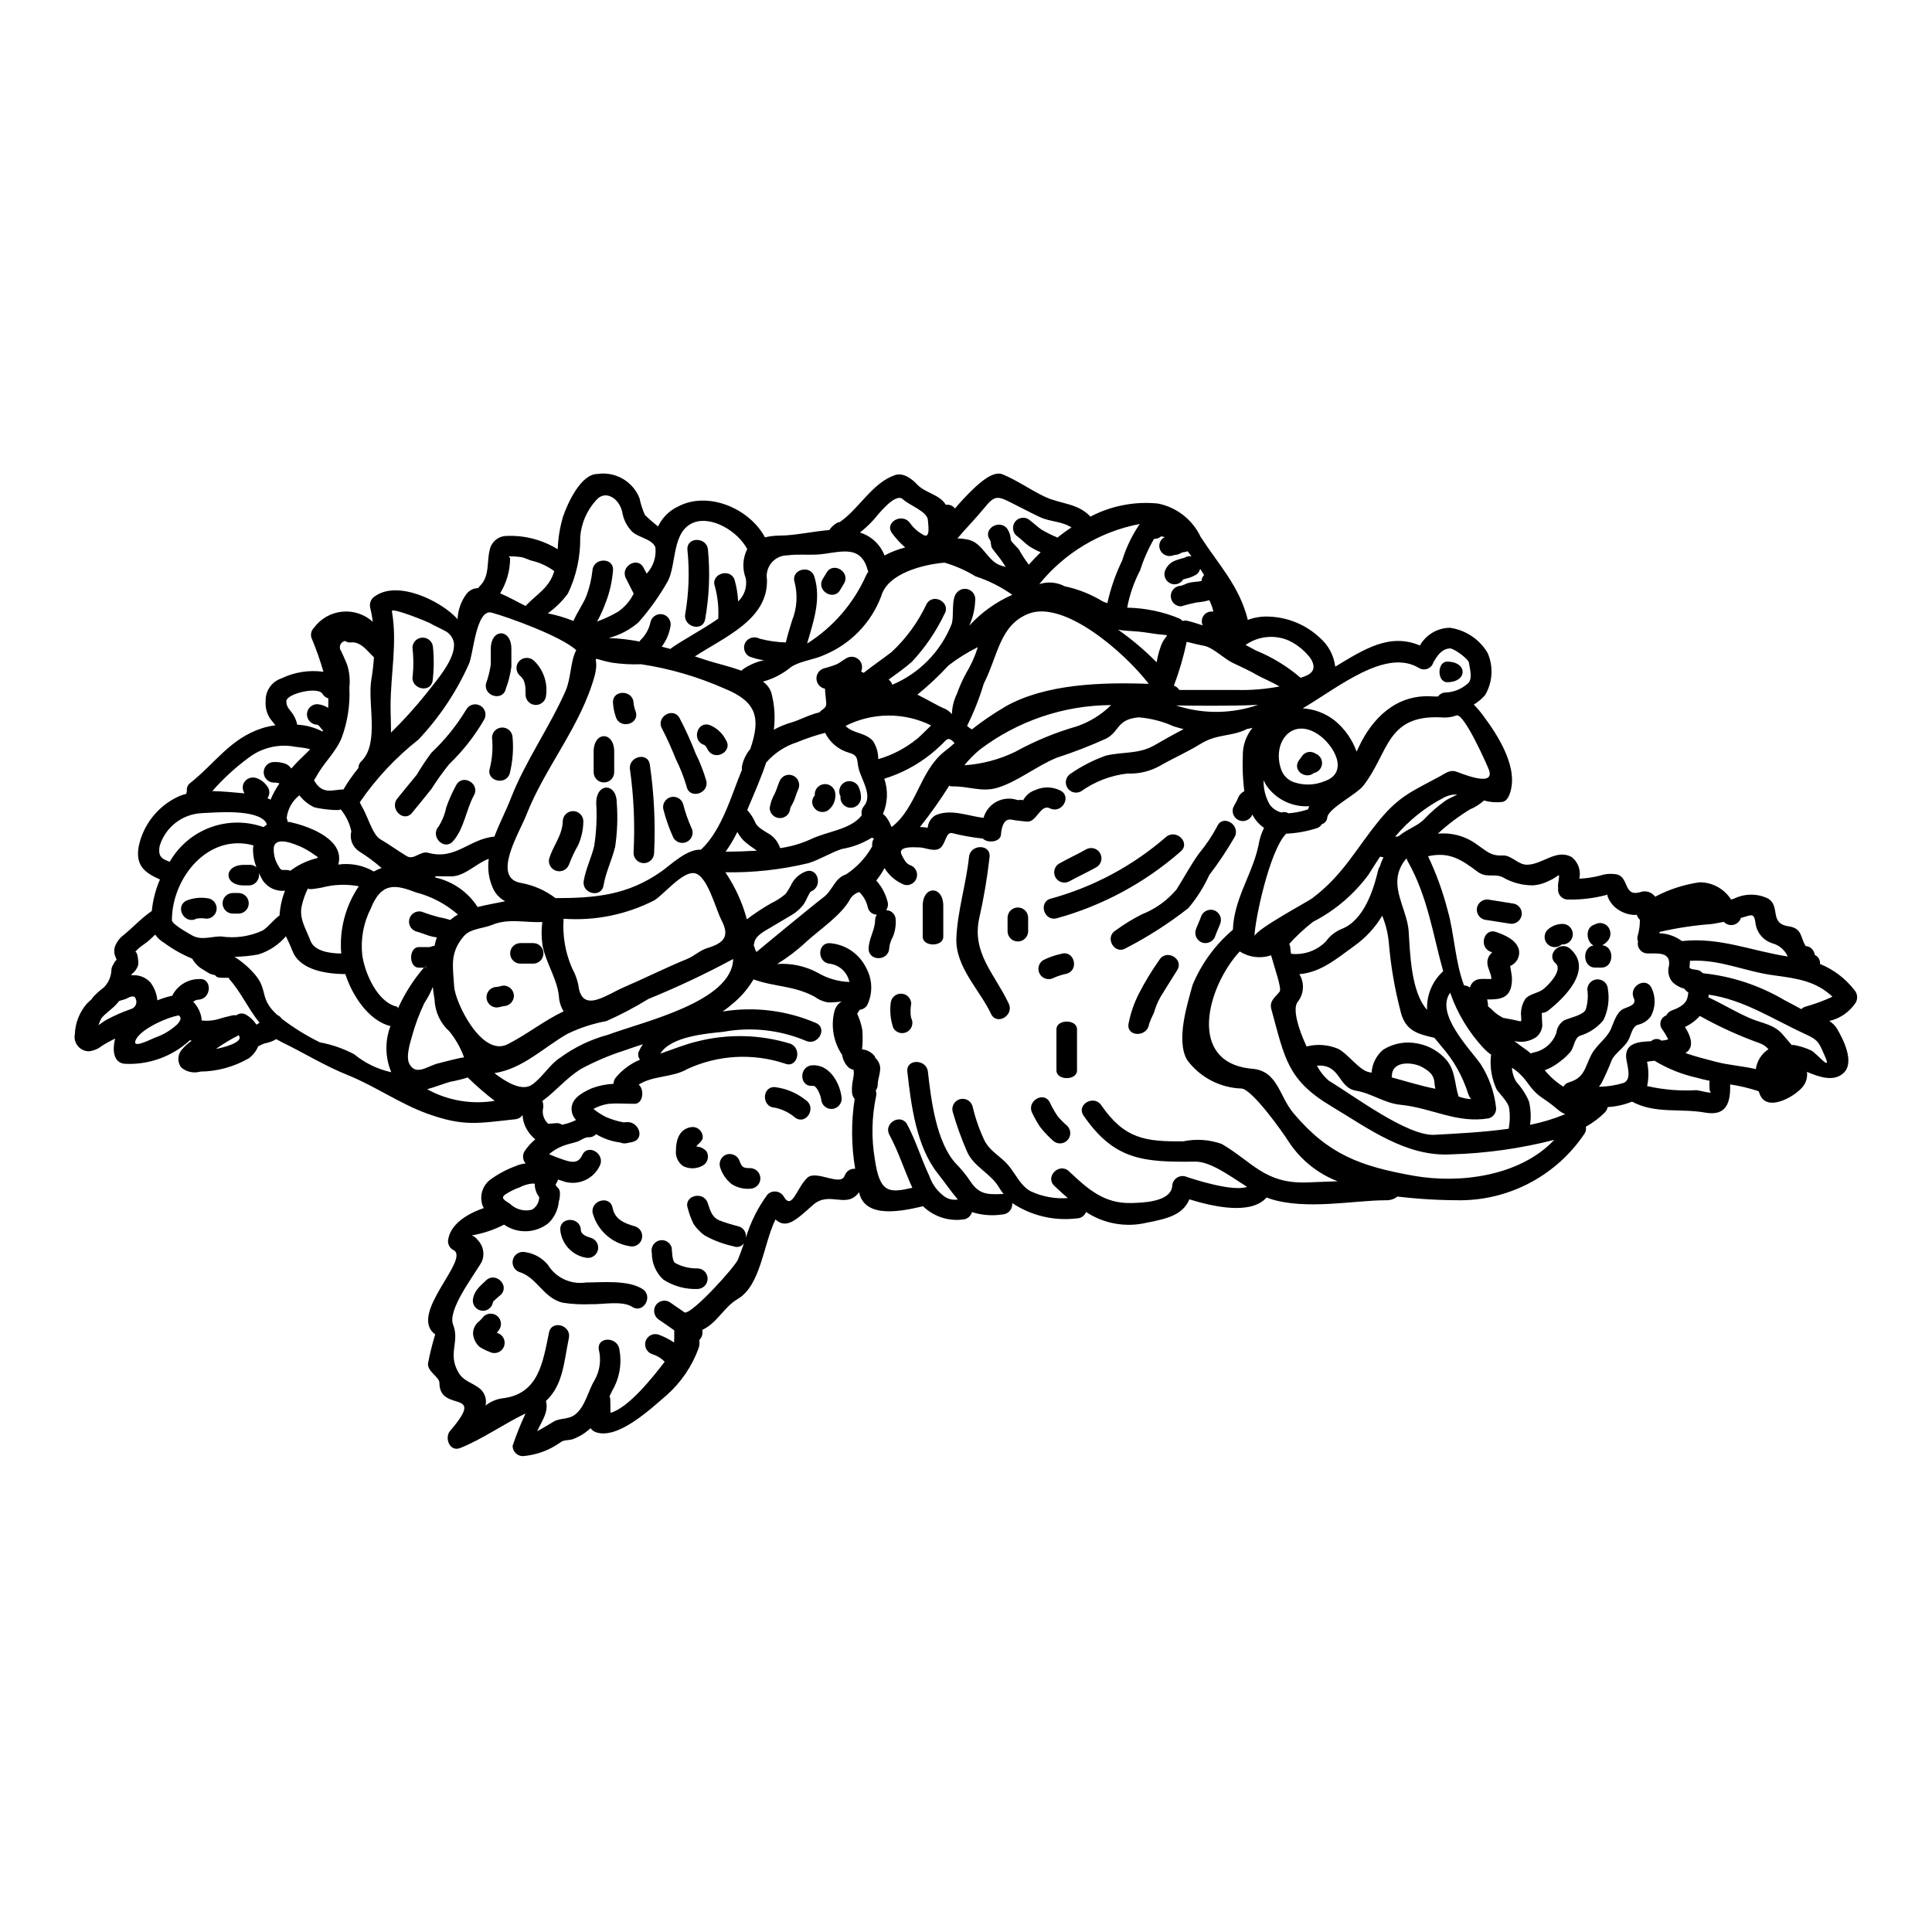 <?xml version="1.0" encoding="UTF-8"?>
<!-- Uploaded to: SVG Find, www.svgrepo.com, Generator: SVG Find Mixer Tools -->
<svg fill="#000000" width="800px" height="800px" version="1.1" viewBox="144 144 512 512" xmlns="http://www.w3.org/2000/svg">
 <g>
  <path d="m179.79 396.39c0.602-0.652 1.008 2.668 0.82 3.406v-0.004c-0.305 0.953-0.906 1.777-1.715 2.363-0.027 0.105-0.027 0.215-0.055 0.328v-0.004c1.902-0.223 3.797 0.496 5.066 1.934 1.02 1.371 1.641 2.992 1.801 4.688 1.27-0.527 2.59-0.938 3.934-1.223 1.336-2.695 4.078-4.406 7.086-4.418 3.492-0.395 3.465 5.07 0 5.453-0.562-0.004-1.105 0.199-1.527 0.57 1.219 1.234 2.004 2.832 2.238 4.555 0 0.133-0.027 0.273-0.027 0.395h-0.004c1.359 0.156 2.734 0.074 4.062-0.25 1.254-0.395 2.805-0.816 4.09-1.09 0.348-0.086 0.711-0.098 1.062-0.027 0.797-0.617 1.898-0.648 2.727-0.078 1.055 0.641 1.949 1.516 2.617 2.559 0.133-0.074 0.266-0.156 0.391-0.246 0.133-0.105 0.281-0.188 0.438-0.242-2.918-3.57-4.938-8.125-7.93-11.473-0.109 0-0.164-0.465-0.277-0.465h-1.391c-1.062 0-1.742 0-2.18-0.68-0.598-0.219-1.145-0.109-1.527-0.68 0.547 0.789 0.164 0.273-0.242 0.055l-0.004-0.004c-0.215-0.102-0.426-0.223-0.625-0.355-0.547-0.355-0.98-0.629-1.527-0.957v0.004c-0.598-0.449-1.129-0.977-1.574-1.574-0.223-0.27-0.414-0.562-0.57-0.875-2.606-1.07-5.066-2.449-7.332-4.113-0.988-0.562-1.832-1.336-2.481-2.262-0.543 0.488-1.062 1.008-1.574 1.473-0.984 0.918-3.059 2.035-3.769 3.238zm296.66-4.328c0.848-2.047 14.008-9.055 15.293-10 8.445-6.379 11.664-13.301 18.043-20.988 5.231-6.297 8.992-7.633 15.859-11.367 1.227-0.68 2.484-1.688 3.981-1.309 1.062 0.273 10.492 4.473 9.02-0.215-0.273-0.875-6.785-15.617-8.719-14.562v-0.004c-1.309 0.477-2.707 0.645-4.09 0.492-14.562-0.68-13.777 9.508-20.578 18.148-1.77 2.262-9.184 5.945-9.512 8.34-0.062 0.848-0.633 1.57-1.441 1.828-0.324 0.543-0.855 0.938-1.473 1.09-2.586 0.824-5.273 1.301-7.984 1.418-4.445 4.5-8.312 23.031-8.395 27.121zm-33.738-87.027c4.766 0.09 9.469 1.066 13.871 2.887 0.309 0.172 0.586 0.395 0.82 0.656 0.449-0.148 0.934-0.16 1.387-0.027 1.363 0.328 2.672 0.762 3.938 1.18-0.375-0.812-0.305-1.766 0.188-2.516 0.496-0.746 1.34-1.188 2.238-1.16 0.129-0.008 0.262 0 0.395 0.027-0.09-0.453-0.207-0.902-0.355-1.34-0.215-0.57-0.461-1.145-0.707-1.688h-0.004c-1.102 0.316-2.231 0.516-3.375 0.598-1.391 0.277-2.762 0.621-4.117 1.035-1.504 0-2.723-1.219-2.723-2.723 0-1.504 1.219-2.723 2.723-2.723 0.562-0.18 1.109-0.398 1.637-0.66 0.691-0.207 1.406-0.34 2.125-0.391 0.559-0.031 1.113-0.102 1.66-0.219 0.016-0.594 0.258-1.156 0.684-1.574-0.328-0.543-0.68-1.113-1.062-1.66-0.141 0.73-0.613 1.355-1.281 1.688-0.684 0.379-1.418 0.664-2.18 0.848-0.355 0.082-0.707 0.188-1.035 0.301v-0.004c-0.613 1.02-1.828 1.504-2.973 1.184-0.695-0.195-1.285-0.656-1.637-1.289-0.352-0.629-0.441-1.371-0.242-2.066 0.484-1.379 1.582-2.457 2.969-2.918 0.484-0.18 0.973-0.336 1.473-0.457 0.273-0.082 0.543-0.137 0.789-0.219 0.027-0.027 0.027-0.027 0.105-0.055v-0.004c0.523-0.316 1.145-0.426 1.742-0.301-0.328-0.465-0.68-0.926-1.035-1.363v0.004c-0.328 0.137-0.68 0.219-1.035 0.242-0.734 0.082-1.25 0.68-2.07 0.707v0.004c-0.328 0.008-0.652 0.082-0.953 0.219-1.445 0.406-2.945-0.438-3.352-1.883-0.344-1.211 0.227-2.5 1.363-3.051l-0.438-0.078v-0.004c-0.176-0.016-0.348-0.055-0.516-0.109-0.527 0.461-1.211 0.707-1.91 0.684-1.523 2.637-2.758 5.434-3.68 8.34-1.621 3.106-2.777 6.434-3.426 9.879zm-114.69 70.367c-3.215-0.492-8.066 5.641-10.629 7.195h0.004c-7.418 3.793-15.73 5.481-24.039 4.879-0.32 4.496 0.453 9.004 2.262 13.137 0.73 1.324 1.273 2.746 1.609 4.223 0.875 8.043 7.359 2.809 12.238 0.734 5.562-2.398 11.02-5.148 16.625-7.438 1.828-0.734 3.379-2.262 5.285-2.863 4.551-1.363 6.078-3.148 3.789-7.477-1.473-2.797-3.707-11.871-7.144-12.391zm-69.332 30.141c-0.586 1.504-1.336 2.941-2.234 4.281-1.348 2.824-2.441 5.762-3.273 8.777-0.516 1.91-1.77 5.613-0.598 7.523v-0.004c0.188 0.312 0.414 0.598 0.684 0.848 1.91 1.605 4.606-0.734 7.113-1.227 0.355-0.082 4.938-1.336 6.598-1.527l-0.004-0.004c-0.902-2.484-2.207-4.805-3.867-6.863-2.391-2.141-3.812-5.16-3.938-8.367-0.18-1.145-0.344-2.285-0.48-3.438zm338.77 28.016c-0.598-0.301-0.395-2.098-0.438-2.832 0-0.105 0.055-0.188 0.055-0.301-1.18-0.242-2.289-0.488-3.41-0.82l0.004 0.004c-3.953-0.879-7.734-2.398-11.199-4.496-0.672 0.043-1.336 0.133-1.992 0.273 0.473 2.117 0.48 4.309 0.027 6.43 4.281 0.973 8.676 1.34 13.055 1.09 1.266 0.16 2.613 0.633 3.898 0.656zm-182.44-77.316c0.238-0.398 0.5-0.781 0.785-1.145 0.664-0.801 1.543-1.398 2.535-1.719 2.117-0.973 4.562-0.93 6.648 0.113 3.148 1.574 0.395 6.297-2.754 4.723-2.562-1.254-3.465 3.812-6.133 3.516-1.391-0.164-2.727-0.242-4.09-0.52-2.535-0.488-2.723 3.762-2.723 3.762 0 2.207-3.492 2.59-4.852 1.254h-0.004c-2.738-0.289-5.449-0.77-8.117-1.445-1.5-0.332-1.691 2.258-2.754 3.57-1.473 1.852-4.383 0.133-6.16 0.215-0.73 0.027-5.938-0.57-4.356 2.18 0.516 0.926 1.035 2.152 2.125 2.508l-0.004 0.004c1.383 0.457 2.16 1.918 1.766 3.32-0.395 1.398-1.82 2.242-3.238 1.91-2.199-0.863-4.059-2.422-5.289-4.441-0.633 1.16-1.363 2.262-2.18 3.301 1.434 1.613 2.465 3.547 2.996 5.641 0.211 0.758 0.066 1.57-0.391 2.207 0.684 0.004 1.34 0.281 1.816 0.773 0.477 0.492 0.734 1.16 0.719 1.844 0.086 1.508-0.168 3.016-0.738 4.414-0.535 0.938-0.867 1.977-0.98 3.051-0.137 3.516-5.59 3.543-5.453 0 0.109-2.699 1.688-4.824 1.715-7.477h0.004c0.012-0.508 0.172-0.996 0.461-1.414-1.156 0-2.156-0.805-2.398-1.934-0.34-1.547-1.125-2.961-2.262-4.062-0.926 0.277-1.73 0.852-2.293 1.637-2.152 4.305-8.203 8.312-11.664 11.473h0.004c-2.394 2.242-5.008 4.242-7.797 5.969 3.758-0.258 7.508 0.562 10.82 2.359 2.531 1.488 5.402 2.312 8.34 2.398-0.133-0.465-0.301-0.898-0.438-1.277v-0.004c-0.863-1.898-2.625-3.231-4.688-3.543-3.488-0.188-3.516-5.641 0-5.449v0.004c4.09 0.336 7.703 2.801 9.512 6.484 1.711 3.051 1.832 6.738 0.328 9.895-0.422 0.703-1.152 1.168-1.969 1.254-0.035 0.031-0.062 0.066-0.082 0.105-0.242 0.355-0.395 0.629-0.625 0.957 0.613 1.32 1.062 2.711 1.332 4.141 0.129 1.371 0.148 2.746 0.059 4.117-0.02 0.395-0.055 0.789-0.113 1.18 1.309 0.102 2.516 0.746 3.328 1.777 0.055 0.133 0.133 0.301 0.215 0.488 0.555 0.531 0.961 1.199 1.18 1.938 0.395 1.551-0.547 3.57-0.57 5.176 0 0.551-0.18 1.086-0.52 1.523 0.191 0.504 0.219 1.055 0.082 1.578-1.145 5.461-1.254 11.094-0.324 16.598 1.309 9.156 3.84 8.992 9.945 7.606-2.125-4.637-3.652-9.539-6.078-14.035-1.66-3.082 3.051-5.832 4.723-2.727 2.312 4.328 3.703 9.078 5.805 13.52l0.004-0.004c0.766 2.309 2.258 4.305 4.25 5.695 1 0.617 2.191 0.848 3.352 0.652-1.938-2.262-3.625-4.769-5.422-7.035-5.59-7.113-6.981-18.105-7.957-26.816-0.395-3.488 5.07-3.438 5.453 0 0.816 7.305 2.203 18.777 7.477 24.402v0.004c1.391 1.402 2.637 2.934 3.731 4.578 2.363 3.598 4.637 3.574 8.562 3.41 0.105 0 0.188 0.055 0.301 0.055-0.395-0.547-0.82-1.117-1.199-1.742-2.18-3.789-6.758-5.481-8.531-9.598h-0.004c-1.473-3.406-2.731-6.902-3.762-10.469-0.406-1.453 0.441-2.957 1.895-3.363 1.457-0.406 2.961 0.445 3.367 1.898 0.734 3.168 1.812 6.246 3.215 9.18 1.551 2.863 4.168 4.008 6.188 6.348 1.934 2.262 3.379 5.699 6.133 7.035 3.039 1.387 6.375 1.984 9.703 1.746-1.18-1.008-2.363-2.098-3.57-3.242-2.562-2.426 1.309-6.269 3.867-3.867 4.902 4.606 9.211 8.586 16.461 8.418 2.805-0.078 10.465-0.188 10.902-4.441 0.016-0.848 0.418-1.641 1.094-2.152 0.676-0.512 1.547-0.684 2.367-0.465 1.715 0.598 12.457 4.168 16.383 2.777-4.66-2.973-9.73-6.731-13.711-6.691-13.777 0.188-21.508-0.395-29.625-12.203-1.969-2.918 2.699-5.617 4.688-2.754 6.133 8.914 11.695 9.703 21.773 9.57 3.391-0.699 6.906-0.457 10.168 0.707 8.18 4.793 11.414 10.602 22.648 10.191 2.234-0.105 5.117-0.188 8.07-0.301h-0.004c-5.297-2.043-9.824-5.695-12.945-10.438-1.609-2.586-9.676-13.898-12.508-14.141v-0.004c-5.723-0.176-11.047-2.969-14.445-7.574-3.027-5.18 0.082-14.883 1.445-19.867v-0.004c2.352-5.656 6.012-10.672 10.684-14.633 0.035-1.043 0.145-2.082 0.324-3.109 1.199-6.977 5.117-12.617 6.488-19.406 0.25-1.555 0.734-3.062 1.445-4.469-0.871-0.605-1.637-1.352-2.266-2.203-0.309-0.43-0.59-0.875-0.84-1.34-0.5 1.285-1.887 1.992-3.219 1.637-1.441-0.41-2.293-1.902-1.906-3.352 0.395-0.953 1.008-1.77 1.363-2.723l-0.004-0.004c0.312-0.766 0.895-1.387 1.637-1.746-0.391-3.125-0.523-6.277-0.391-9.426-0.043-2.68 0.867-5.285 2.562-7.363-0.547 0.137-1.09 0.242-1.637 0.355-0.082 0.055-0.105 0.109-0.188 0.137-4.09 1.883-7.606 1.09-11.938 3.758-3.488 2.152-7.195 3.762-10.711 5.777l-0.004 0.004c-2.644 1.496-5.656 2.215-8.695 2.074-4.422 0.512-8.641 2.137-12.262 4.723-1.293 0.711-2.914 0.266-3.66-1.004-0.746-1.27-0.344-2.902 0.902-3.684 2.902-2.004 6.055-3.613 9.375-4.793 4.496-1.062 8.613-0.328 12.781-2.699 2.398-1.391 5.117-2.918 7.793-4.305-0.898-0.242-1.797-0.465-2.695-0.762v-0.004c-2.918-1.316-6.043-2.117-9.238-2.363-5.805 0.543-4.965 3.625-8.504 5.586-4.297 1.957-8.699 3.664-13.191 5.117-5.367 2.18-10.738 6.598-16.027 8.043-3.938 1.09-7.551-0.547-11.605-0.438v-0.004c-0.301-0.008-0.594-0.062-0.875-0.164-2.379 3.781-4.965 7.434-7.742 10.93 0.688-0.004 1.371 0.062 2.047 0.195 0.109-1.367 0.871-2.594 2.043-3.301 4.035-1.797 8.422 0.133 12.758 0.68v0.004c0.508-1.832 1.738-3.371 3.41-4.273 1.672-0.898 3.637-1.078 5.445-0.5 0.699 0.184 1.734-0.281 1.52 0.262zm220.38 50.094h-0.004c0.828 0.898 1 2.219 0.434 3.297-1.617 2.504-4.148 4.277-7.059 4.934 0.848 0.516 1.555 1.227 2.07 2.074 1.609 2.723 4.688 8.746 1.828 11.605-2.535 2.535-6.402 1.254-9.812-0.188 0.164 1.207-0.105 2.434-0.762 3.461-1.605 2.617-9.445 7.387-11.605 2.777-0.164-0.395-0.301-0.734-0.438-1.113h-0.004c-2.461-0.816-4.984-1.418-7.547-1.801 0.137 4.66-0.875 8.473-6.57 7.477-6.691-1.199-13.273 0.395-19.434-2.918v0.004c-2.059 0.832-4.242 1.32-6.457 1.445-0.09 0.539-0.348 1.035-0.738 1.418-1.496 1.488-3.191 2.762-5.039 3.785 0.125 0.621 0.008 1.266-0.328 1.801-7.301 10.926-19.527 17.547-32.668 17.688-5.656 0.012-11.309-0.316-16.926-0.98-0.91 0.699-2.043 1.047-3.188 0.98-8.18 0-21.23 2.699-30.699-0.434-0.242-0.082-0.52-0.191-0.789-0.305-4.141 4.723-14.227 2.43-20.469 0.492-1.742 4.117-5.75 5.117-11.391 6.215-5.5 1.277-11.281 0.246-16-2.859-0.371 1.004-1.324 1.676-2.394 1.688-6.027 0.75-12.125-0.691-17.176-4.062 0.09 0.75-0.141 1.504-0.629 2.078-0.492 0.574-1.199 0.918-1.957 0.949-2.699 0.418-5.461 0.207-8.066-0.625-0.309 1.125-1.312 1.922-2.481 1.969-3.852 0.477-7.707-0.816-10.492-3.516h-0.031c-4.961 1.145-15.398 3.625-16.926-3.734-3.297 4.606-7.82-0.488-12.203 3.383-4.551 4.062-7.059 6.488-9.945 3.84-3.242 6.625-3.867 17.5-10.027 21.098-3.707 2.176-5.367 6.32-9.375 8.176l-0.004-0.004c0.223 0.977-0.074 1.996-0.785 2.695 0.113 0.715 0.059 1.441-0.168 2.129-1.73 4.773-4.625 9.047-8.418 12.43-3.981 3.383-12.988 12.02-18.895 9.84h0.004c-0.539-0.207-1.004-0.566-1.336-1.039-0.164 0.137-0.301 0.305-0.492 0.438-1.312 1.125-2.828 1.996-4.469 2.562-1.312 0.273-2.18 0.055-3.188 0.875v-0.004c-2.887 2.031-6.269 3.25-9.789 3.535-1.496-0.016-2.711-1.227-2.727-2.723 0.984-2.926 2.129-5.793 3.438-8.59-5.902 2.832-11.367 6.785-17.32 9.16-2.777 1.117-4.25-2.699-2.672-4.551 9.895-11.5-2.832-4.527-2.832-12.703 0-1.609-3.297-3.027-3.023-5.207 0.5-2.582 1.137-5.137 1.902-7.652-7.383-5.344 9.703-20.195 4.723-22.402v-0.004c-0.84-0.484-1.348-1.391-1.332-2.359 0.438-4.356 5.043-7.195 9.508-8.719-0.277-0.402-0.461-0.859-0.543-1.34-0.512-2.227 0.266-4.551 2.016-6.019 2.148-1.598 4.519-2.871 7.035-3.789 0.809-0.363 1.676-0.586 2.562-0.656-0.781-0.883-0.91-2.164-0.328-3.188 0.797-1.207 1.766-2.289 2.879-3.211-0.77-0.629-1.434-1.375-1.969-2.211-0.844-1.254-1.324-2.715-1.391-4.223-0.465 0.637-1.18 1.043-1.969 1.117-9.891 1.062-13.652 1.969-23.223-1.473-7.113-2.535-13.953-7.332-21.121-10.234-6.16-2.453-11.504-5.828-17.527-8.746-0.488-0.246-0.98-0.52-1.445-0.789-0.133 0.082-0.301 0.16-0.438 0.242l0.004 0.008c-0.848 0.434-1.758 0.734-2.695 0.898-0.574 0.215-1.129 0.469-1.66 0.766-0.516 1.254-1.367 2.344-2.457 3.148-3.91 2.269-8.344 3.488-12.863 3.543-1.766 0.512-3.672 0.105-5.07-1.09-1.117-1.465-1.004-3.523 0.273-4.852 0.727-0.855 1.57-1.609 2.504-2.234-0.164-0.027-0.328-0.07-0.488-0.125-0.164 0.137-0.301 0.273-0.438 0.395l0.004-0.004c-4.668 4.094-10.758 6.188-16.953 5.836-2.973-0.395-3.148-3.762-2.426-6.691-1.199 0.602-2.363 1.227-3.488 1.938-0.977 0.789-2.156 1.293-3.406 1.441-1.148 0.016-2.238-0.488-2.969-1.371-0.734-0.879-1.031-2.047-0.809-3.168 0.109-2.961 1.223-5.797 3.152-8.043 0.395-0.395 0.844-0.82 1.309-1.227 0.109-0.133 0.137-0.273 0.242-0.395 0.902-1.008 1.91-1.918 2.996-2.723 1.207-1.219 1.918-2.84 1.992-4.551 0.012-0.57 0.203-1.121 0.543-1.574 0.172-0.465 0.465-0.871 0.848-1.184-0.191-0.434-0.355-0.871-0.52-1.309v0.004c-0.16-0.664-0.16-1.352 0-2.016 0.445-1.293 1.266-2.422 2.359-3.242 2.508-2.047 4.793-4.555 7.477-6.379l0.004-0.004c0.277-2.875 1.004-5.688 2.152-8.34-4.008-1.797-6.516-3.621-5.641-8.719 1.176-5.668 4.894-10.48 10.082-13.055 0.816-0.406 1.676-0.715 2.562-0.926 0.012-0.258 0.059-0.516 0.137-0.762-0.117-0.82 0.227-1.641 0.902-2.125 6.566-5.18 10.629-11.832 19.102-14.527 1.121-0.352 2.269-0.598 3.434-0.738-0.465-0.707-1.117-1.336-1.555-2.07-0.777-1.301-1.129-2.816-1.008-4.328-0.105-2.727 1.605-5.195 4.195-6.051 3.453-1.668 7.324-2.273 11.121-1.746-0.887-3.066-1.949-6.082-3.188-9.023-0.281-0.938-0.02-1.953 0.68-2.641 1.766-2.41 4.473-3.957 7.445-4.258s5.934 0.676 8.145 2.684c-0.152-1.25-0.379-2.484-0.68-3.707-0.309-1.191 0.203-2.441 1.254-3.078 6.023-4.305 17.32 1.18 21.691 5.859 0.082 0.105 0.109 0.215 0.191 0.328h0.004c0.07-2.441 0.887-4.797 2.34-6.758 0.746-0.992 1.91-1.574 3.148-1.574 0.102-0.18 0.219-0.344 0.355-0.492 2.777-2.668 1.824-6.43 2.695-9.703 0.422-2.027 2.156-3.516 4.227-3.625 4.84-0.258 9.648 0.973 13.773 3.519 0.105-2.969 0.59-5.906 1.445-8.75 1.18-3.383 4.66-11.203 9.105-11.203 4.742-0.703 9.348 1.949 11.121 6.41 0.32 1.535 0.805 3.035 1.445 4.469 1.105 1.07 2.269 2.082 3.488 3.023 1.086-2.312 2.945-4.172 5.262-5.258 7.848-4.195 18.895 0.395 23.055 8.148h-0.004c1.309-0.305 2.641-0.457 3.981-0.461 3.816 0 8.562-1.09 13.082-1.473h0.004c0.523-0.797 1.234-1.453 2.07-1.91 0.23-0.109 0.48-0.184 0.734-0.215 0.039-0.043 0.086-0.082 0.137-0.109 5.07-3.57 8.422-10.234 14.445-12.32 2.234-0.762 4.551 1.035 5.938 2.535 2.074 2.18 5.945 2.617 7.523 5.312h0.395c0.809-0.023 1.574 0.352 2.047 1.008 1.531-1.828 3.164-3.566 4.887-5.215 1.574-1.473 5.207-4.902 7.742-3.84 3.898 1.605 7.41 4.141 11.199 5.938 4.281 1.992 8.66 1.637 12.074 5.262 5.504-2.879 11.727-4.086 17.906-3.465 4.953 0.988 9.145 4.266 11.301 8.832 4.934 7.606 10.141 12.891 12.453 21.773v0.004c0.016 0.078 0.016 0.16 0 0.242 1.914-0.715 3.961-1.012 6-0.871 4.887 0.246 9.531 2.215 13.105 5.559 2.281 1.961 3.75 4.703 4.117 7.688 7.684-4.633 14.391-8.992 22.434-5.613 1.629-2.867 4.66-4.656 7.961-4.688 4.16 0.59 7.832 3.035 9.977 6.648 1.605 3.633 1.348 7.816-0.684 11.23-0.867 0.965-1.863 1.797-2.969 2.481 0.898 0.906 1.727 1.883 2.481 2.914 3.867 5.18 9.676 14.035 6.945 20.988-0.328 0.816-0.926 1.77-1.906 1.906l0.004-0.004c-1.621 0.188-3.258 0.055-4.828-0.391-1.094 0.988-2.348 1.785-3.707 2.359-3.051 1.855-5.906 4.012-8.527 6.434 3.734-0.363 7.469 0.688 10.465 2.941 2.617 1.77 3.57 3 6.758 2.832 2.234-0.109 4.035 2.426 6.324 2.453 4.141 0.055 7.902-4.383 12.016-1.969l0.004 0.004c1.668 1.367 2.418 3.562 1.934 5.668 1.859-0.086 3.707-0.359 5.512-0.82 1.359-0.453 2.809-0.574 4.223-0.352 3.516 0.574 1.855 6 6.32 4.769 1.457-0.582 3.121-0.094 4.035 1.18 3.652-1.926 7.609-3.219 11.695-3.816 3.406-0.047 6.594 1.676 8.418 4.555 0.246-0.082 0.492-0.109 0.734-0.191l0.004-0.004c2.82-1.41 6.137-1.449 8.992-0.105 3.543 2.043 0.219 6.648 5.562 7.41 3.731 0.547 3.051 3.148 4.523 5.258 0.137 0.027 0.301 0 0.438 0.027l-0.004 0.004c1.047 0.289 1.809 1.184 1.938 2.262 0.027 0.027 0.027 0.055 0.055 0.055 0.898 0.43 1.43 1.371 1.336 2.363 3.574 1.457 6.707 3.824 9.078 6.871zm-11.449 16.027c1.691 0.926 5.672 6.023 3.625 1.445-1.473-3.324-1.574-4.144-5.016-5.699-8.723-3.981-16.352-9.156-25.727-10.516l0.004-0.004c-0.016 0.238-0.043 0.477-0.086 0.711 3.734 1.742 7.305 3.938 11.062 5.559 3.242 1.391 6.402 1.574 8.75 4.445 0.625 0.762 1.418 1.66 2.262 2.644l0.004-0.004c0.246-0.031 0.496-0.023 0.738 0.023 1.512 0.281 2.984 0.75 4.383 1.395zm-1.418-11.609v-0.004c2.43-0.676 4.801-1.551 7.086-2.617-4.359-4.09-9.078-4.797-15.562-5.668-7.902-1.062-14.258-4.305-22.188-3.84-0.023 0.543-0.078 1.09-0.133 1.574-0.137 0.875 1.855 0.574 2.777 1.09 0.277 0.18 0.531 0.391 0.766 0.625 7.59 0.785 14.922 3.191 21.5 7.062 1.555 0.789 3.055 1.633 4.582 2.453 0.324-0.324 0.727-0.559 1.168-0.68zm-4.766-13.273c-0.758-1.719-2.25-3-4.062-3.492-2.258-0.703-3.953-2.586-4.414-4.906-0.438-3.461-0.953-2.59-3.938-1.828v0.004c-0.273 0.895-0.996 1.582-1.906 1.812-0.91 0.23-1.871-0.035-2.535-0.695l-0.078-0.082c-1.062 0.219-2.102 0.395-3.148 0.574h-0.004c-4.668 0.348-9.305 1.047-13.871 2.098-0.027 0.109-0.027 0.242-0.055 0.355 2.156 0.062 4.242 0.785 5.973 2.07 9.938-1.09 18.25 2.562 28.035 4.09zm-5.117 24.559v-0.004c-0.645-0.738-1.473-1.293-2.398-1.609-5.449-1.961-10.727-4.367-15.781-7.195-1.098 1.234-2.438 2.227-3.938 2.918 1.309 2.098 2.453 4.723 0.762 6.43-0.188 0.188-0.438 0.328-0.625 0.492 2.613 0.926 5.367 1.605 8.066 2.312 3.41 0.902 7.117 1.117 10.574 1.938l0.004 0.004c0.293-2.168 1.52-4.094 3.352-5.281zm-21.48-13.629 0.004-0.004c0.137-0.461 0.219-0.938 0.246-1.418-0.418-0.219-0.766-0.551-1.012-0.953-1.141-0.301-2.195-0.871-3.078-1.66-1.098-1.188-1.488-2.863-1.035-4.414 0.516-3.734-2.891-3.269-5.641-3.297v-0.004c-0.789 0.016-1.543-0.336-2.043-0.953-0.5-0.613-0.691-1.422-0.52-2.195-0.211-0.523-0.23-1.102-0.055-1.637 0.383-1.348 0.566-2.742 0.543-4.141-0.387-0.367-0.68-0.824-0.84-1.336-0.168 0.016-0.332 0.039-0.492 0.078-1.891-0.059-3.703-0.75-5.152-1.965-0.918-0.773-1.621-1.77-2.043-2.891-0.062-0.184-0.09-0.379-0.082-0.574-0.164 0.086-0.336 0.152-0.516 0.191-3.242 0.832-6.578 1.219-9.926 1.148-0.77 0.004-1.504-0.336-2.004-0.926-0.5-0.59-0.715-1.367-0.586-2.129-0.074-0.359-0.082-0.73-0.023-1.094 0.57-3.731 0.355-1.969-2.363-0.844l0.004 0.004c-1.305 0.684-2.731 1.102-4.195 1.223-2.82 0.039-5.602-0.688-8.043-2.098-2.312-1.18-4.305 0.328-6.812-1.555-4.25-3.188-7.438-5.312-13.055-4.059 2.191 4.621 3.934 9.438 5.207 14.391 1.688 5.777 1.969 13.652 4.328 19.836v0.004c0.48 0.008 0.941 0.16 1.336 0.434 0.082 0.027 0.164 0.082 0.242 0.109v0.004c0.285-1.172 1.262-2.051 2.457-2.211 1.062-0.109 2.043 0 3.078-0.027h0.109v-0.355c-0.082-1.145-0.875-2.344-1.008-3.57v0.004c-0.176-1.188 0.305-2.375 1.254-3.106-0.137-0.055-0.273-0.137-0.395-0.191-3.269-1.18-1.855-6.43 1.473-5.231 2.289 0.816 5.258 2.043 5.973 4.606l-0.004-0.004c0.426 1.84-0.562 3.715-2.324 4.402 0 0.055 0.027 0.082 0.055 0.133 0.109 0.547 0.188 1.09 0.273 1.637h-0.004c0.289 1.402 0.23 2.848-0.16 4.223-0.984 2.891-3.707 2.863-6.242 2.863 0.059 0.176 0.105 0.359 0.133 0.547 0.078 0.387 0.117 0.785 0.109 1.18v0.109l0.902 0.734v0.004c0.762 0.82 1.652 1.512 2.641 2.043 0.141 0.066 0.273 0.148 0.395 0.246 0.902 0.16 1.828 0.328 2.727 0.516 2.453 0.492 2.152 0.82 2.125-0.707-0.223-1.734 0.199-3.488 1.184-4.934 1.312-1.312 3.219-1.336 4.664-2.453s5.258-5.117 3.266-6.867c-2.641-2.316 1.227-6.16 3.871-3.844 6.238 5.481-1.609 13.137-6.027 16.531-0.355 0.277-1.496 0.602-1.496 0.395 0 1.145 0.078 2.234 0.133 3.352h0.004c-0.07 1.258-0.688 2.422-1.688 3.188-1.699 1.109-3.781 1.461-5.75 0.98 0.516 0.395 1.035 0.789 1.574 1.18 0.707 0.547 1.879 1.281 2.832 2.125 0.316-0.168 0.656-0.277 1.008-0.324 2.68-0.613 4.852-2.559 5.75-5.152 0.152-1.363 0.914-2.586 2.07-3.324 1.445-0.656 5.043-1.367 5.695-2.809h0.004c0.539-1.754 0.691-3.602 0.434-5.418 0.059-1.469 1.262-2.625 2.727-2.625s2.672 1.156 2.727 2.625c0.457 2.781 0.043 5.633-1.18 8.172-1.605 1.969-3.762 3.41-6.188 4.141-1.473 0.574-1.551 2.781-2.398 4.062-0.828 1.031-1.793 1.945-2.863 2.727-1.23 1.008-2.621 1.805-4.113 2.359 1.398 1.707 3.066 3.18 4.934 4.363 0.34-0.586 0.898-1.012 1.551-1.184 4.062-1.18 4.117-3.867 5.832-7.223 1.34-2.644 4.035-4.277 5.207-6.84 0.734-1.66 1.418-4.305 3.148-5.285 1.117-0.625 3.812-0.98 2.945-2.891-1.5-3.148 3.215-5.902 4.688-2.727 1.184 2.43 1.082 5.289-0.27 7.633-0.855 1.082-2.059 1.836-3.41 2.125-1.445 0.52-1.742 2.644-2.363 3.871-1.117 2.18-3.492 3.461-4.5 5.449h0.004c-0.805 2.09-1.711 4.137-2.723 6.133-0.207 0.332-0.434 0.652-0.684 0.957 2.211-0.023 4.402-0.363 6.516-1.008 2.508-0.984 0.68-5.262 0.68-7.117 0-3.488 3.32-3.812 6.621-3.938 0.758-0.734 1.945-0.805 2.781-0.16 0.602-0.047 1.195-0.156 1.773-0.328-0.465-0.938-1.004-1.844-1.609-2.699-0.457-0.602-0.598-1.383-0.383-2.102 0.215-0.723 0.762-1.297 1.473-1.551 0.32-0.637 0.879-1.129 1.555-1.363 1.52-0.52 3.594-1.5 4.055-3.328zm-32.379 30.855 0.004-0.004c-0.684-0.281-1.316-0.668-1.879-1.148-4.582-3.938-4.965-2.805-8.266-7.359-1.078-1.504-2.426-2.797-3.973-3.812 0.07 1.34 0.477 2.641 1.18 3.785 1.383 1.512 2.508 3.238 3.324 5.117 0.5 2.043 0.602 4.16 0.301 6.242 3.195-0.637 6.316-1.582 9.328-2.824zm-2.918 6.812 0.004-0.004c-8.938 2.293-18.109 3.582-27.336 3.84-11.934 0.68-21.801-6.812-31.832-12.809-11.555-6.922-12.238-12.703-15.781-25.621-0.629-2.289 1.062-3.215 2.18-4.688 0.652-0.82-1.395-6.402-2.262-9.648-0.109 0.027-0.191 0.078-0.301 0.105l0.008 0.004c-2.707 0.82-5.637 0.41-8.016-1.117-8.66 9.402-14.145 29.57 3.352 31.094 6.785 0.598 7.059 7.25 10.926 11.809 9.188 10.875 17.605 14.008 31.75 16.531 12.258 2.188 28.242 0.145 37.328-9.5zm-11.988-3.41 0.004-0.004c0.277-1.629 0.297-3.293 0.055-4.93-0.109-1.5-2.363-3.68-3.269-4.934-1.328-2.762-1.871-5.836-1.574-8.887 0.02-0.133 0.047-0.266 0.082-0.395-0.727-0.516-1.402-1.102-2.019-1.742-3.938-4.231-6.953-9.234-8.855-14.691-4.035 5.535 5.18 14.828 8.07 18.895 2.281 3.543 3.688 7.578 4.113 11.773 0.008 1.215-0.797 2.289-1.969 2.617-8.504 1.418-15.02-2.754-23.41-3.598-4.305-0.438-7.551-3.027-11.773-3.734-4.824-0.789-3.981-7.113-10.332-6.625 0.801 1.539 1.895 2.906 3.215 4.035 6.488 3.867 20.742 14.688 27.945 14.285 5.176-0.305 12.453-0.602 19.68-1.609v-0.004c-0.012-0.152 0.008-0.309 0.059-0.457zm-10.719-117.71c1.113-1.25 0.328-3.812 0.133-5.258-0.109-1.117-4.086-3.938-5.07-3.867-2.207 0.133-3.379 1.988-4.387 3.731-0.227 0.766-0.801 1.383-1.547 1.664-0.75 0.285-1.586 0.203-2.266-0.219-8.805-5.285-21.254 5.07-30.797 10.711v-0.004c3.113 0.188 6.094 1.332 8.531 3.273 2.613 2.16 4.602 4.984 5.746 8.18 0.188-0.395 0.395-0.789 0.57-1.18 3.625-7.769 9.949-13.875 19.023-13.465 0.711 0.055 1.367 0.055 1.992 0.055v-0.004c0.477-0.68 1.266-1.078 2.098-1.062 2.234-0.102 4.356-1.008 5.973-2.555zm0.68 110.33h0.004c-0.328-0.43-0.586-0.91-0.766-1.418-1.457-4.656-3.883-8.949-7.113-12.605-0.547-0.68-1.199-1.445-1.828-2.234-4.742-1.062-7.769-1.992-8.992-7.059h0.004c-1.562-5.977-2.602-12.078-3.109-18.238-0.234-2.422-0.824-4.801-1.746-7.055-1.867 3.117-4.352 5.816-7.305 7.93-4.766 3.434-8.938 7.086-14.66 7.551 1.426 2.297 1.25 5.242-0.438 7.356-1.418 1.797 0.137 7.035 2.363 11.809 0.027 0 0.055-0.023 0.078-0.023h-0.004c2.742-0.684 5.629-0.465 8.234 0.625 2.508 1.18 5.723 5.777 8.203 6.188 0.242 0.051 0.488 0.105 0.707 0.16h0.004c0.156-2.367 1.266-4.57 3.078-6.102 2.707-1.699 5.973-2.285 9.102-1.637 3.008 0.551 5.731 2.117 7.715 4.441 2.312 2.809 2.07 6.078 3.106 9.445v0.137c1.078 0.418 2.215 0.66 3.367 0.73zm-3.652-80.727h0.004c-1.285-0.055-2.559 0.25-3.68 0.871-4.894 2.555-9.238 6.043-12.781 10.273 0.387 0.051 0.781-0.035 1.113-0.242 1.883-1.664 4.938-2.59 6.652-4.445 1.699-1.793 3.57-3.418 5.586-4.848 0.492-0.355 1.797-0.957 3.109-1.609zm-5.805 77.973c-0.133-0.594-0.223-1.195-0.27-1.801-0.164-2.016-1.555-2.969-3.148-3.898-2.531-1.445-8.039-1.797-8.094 2.207v0.004c-0.016 0.156-0.043 0.312-0.082 0.465 3.828 1.035 7.727 2.258 11.594 3.023zm2.07-31.148c-2.723-9.648-4.062-19.758-9.445-29.219-0.117-0.223-0.199-0.461-0.242-0.711-1.125 1.219-1.906 2.711-2.266 4.332-0.027 0.055 0 0.109-0.027 0.164-0.023 0.133-0.051 0.242-0.078 0.395-0.707 4.824 2.613 9.652 2.918 14.562 0.355 5.535 0.598 16.027 4.875 20.715-0.18-3.879 1.387-7.637 4.266-10.242zm-15.836-30.195c-0.324-0.055-0.625-0.109-0.898-0.164-0.984 1.5-1.992 3.027-3.027 4.723l0.004-0.004c-3.883 5.273-8.941 9.574-14.77 12.562-2.254 1.762-4.352 3.711-6.269 5.832 0.176 0.371 0.277 0.773 0.301 1.184 0.02 0.484 0.086 0.969 0.188 1.441 3.414 0.383 6.809-0.824 9.215-3.269 1.059-1.484 2.519-2.641 4.207-3.324 5.859-2.312 8.395-10.234 9.676-15.668v-0.004c0.07-0.297 0.203-0.578 0.395-0.816 0.258-0.859 0.586-1.695 0.984-2.496zm-15.863-20.074c7.062-2.234 2.727-9.73-1.445-12.512-7.031-4.66-12.293 2.234-9.785 9.348l0.004-0.004c0.539 1.559 1.766 2.785 3.328 3.324 2.566 0.895 5.367 0.84 7.902-0.145zm-6.078-27.5c2.453-0.762 4.527-1.828 2.754-4.961l0.008-0.004c-1.52-2.086-3.531-3.762-5.859-4.879-3.769-1.656-8.129-1.223-11.5 1.145 0.898 0.492 1.828 0.953 2.754 1.473 4.316 1.758 8.316 4.203 11.848 7.238zm1.969 34.855c0.078-0.273 0.188-0.543 0.301-0.82h0.004c-4.598 0.289-8.996-1.906-11.531-5.754-0.191-0.395-0.355-0.762-0.547-1.141-0.074 2.262 0.48 4.5 1.609 6.461 0.758 1.043 1.855 1.785 3.106 2.098 0.621-0.211 1.301-0.133 1.855 0.215 1.773-0.125 3.519-0.48 5.203-1.047zm-18.945-31.629c3.82 0.102 7.644-0.207 11.395-0.926-1.91-1.117-4.879-2.402-5.672-2.863-2.231-1.312-4.469-2.289-6.785-3.41-2.316-1.117-5.117-4.008-7.551-4.5-1.605-0.301-3.078-0.68-4.606-1.062l0.004 0.004c-0.836 3.953-1.973 7.832-3.394 11.613 0.59 0.199 1.086 0.605 1.395 1.145zm5.672 3.938c-0.16 0.02-0.324 0.031-0.492 0.027-6.215 0.328-17.062 0.215-21.23 0.137 0.242 0.078 0.492 0.16 0.762 0.242h0.004c6.852 2.086 14.188 1.949 20.957-0.391zm-25.73-15.59c1.527-4.008 3.762-2.285-3.215-3.461-3.84-0.625-5.805-0.395-8.148-0.875h0.004c3.66 2.578 7.082 5.477 10.23 8.66 0.242-1.469 0.621-2.914 1.133-4.312zm-41.328 16.109c10.668-6.074 25.492-6.527 38.113-6.074-6.691-8.66-22.621-22.297-31.914-18.562-7.633 3.055-8.016 11.062-11.832 18.562h0.004c-1.145 3.836-2.621 7.566-4.414 11.145 0.391 0.359 0.82 0.668 1.281 0.926 2.781-2.195 5.715-4.195 8.777-5.981zm31.094-38.863 0.004-0.004c1.059-3.406 2.617-6.633 4.629-9.578-10.484 2-19.918 7.648-26.629 15.945 2.231-0.73 4.656-0.523 6.731 0.57 3.566 0.754 6.973 2.109 10.086 4.008 0.395 0.191 0.82 0.301 1.223 0.465v-0.004c0.871-3.938 2.203-7.762 3.973-11.391zm-12.059 44.055c3.426-1.168 6.539-3.098 9.105-5.641-12.574 0.059-24.789 4.203-34.805 11.809-1.496 1.242-2.867 2.629-4.086 4.144 4.684-0.312 9.266-1.527 13.488-3.574 5.164-2.848 10.633-5.109 16.297-6.738zm-5.18-49.988c1.18-0.953 2.457-1.883 3.762-2.723-2.508-1.664-5.617-1.473-8.312-2.727-2.695-1.254-5.453-2.754-8.148-4.086-3.269-1.637-4.09-1.5-6.691 1.715-2.258 2.777-4.769 5.258-7.059 8.016l0.004-0.004c1.062 0.008 2.121 0.141 3.148 0.395 3.707 1.012 4.961 5.859 8.504 6.816 0.395 0.105 0.758 0.242 1.141 0.355-0.242-0.395-0.516-0.82-0.789-1.227-0.82-1.277-1.855-2.398-2.754-3.652-0.516-0.68-0.242-1.742-0.68-2.363-1.969-2.918 2.754-5.644 4.723-2.754h0.004c0.523 0.852 0.816 1.832 0.848 2.832 0.078 0.52 1.852 2.047 2.203 2.617 0.758 1.371 1.613 2.688 2.562 3.938 0.984-1.117 2.047-2.207 3.148-3.297v-0.004c-1.047-0.43-2.051-0.957-3-1.574-1.09-0.734-1.969-1.715-3-2.508-1.273-0.766-1.707-2.406-0.98-3.707 0.359-0.625 0.953-1.082 1.652-1.266 0.695-0.184 1.438-0.082 2.059 0.285 1.18 0.844 2.234 1.883 3.406 2.723l-0.004 0.004c1.312 0.777 2.68 1.461 4.09 2.047 0.031 0.016 0.086 0.098 0.164 0.152zm-23.301 23.301c3.188-3.488 7.066-6.273 11.391-8.176-2.984-2.113-6.273-3.766-9.754-4.898-2.562-1.566-5.32-2.785-8.203-3.625-5.695 0.488-15.098 2.832-16.785 8.91h-0.004c-2.652 7.035-8.098 12.656-15.043 15.535-2.402 1.117-5.07 1.418-7.477 2.481-0.465 0.203-0.91 0.441-1.34 0.707-2.184 1.824-4.734 3.152-7.481 3.898 1.055 0.715 1.84 1.762 2.238 2.969 0.852 3.191 1.074 6.512 0.652 9.785 1.473-0.82 3.039-1.469 4.66-1.934 1.91-0.516 4.742-2.07 7.41-2.672 0.164-0.16 0.305-0.328 0.465-0.461 0.734-0.547 1.418-0.957 1.363-1.91-0.078-1.309-0.301-2.59-0.328-3.898-1.242-0.23-2.172-1.27-2.266-2.531-0.094-1.262 0.676-2.426 1.875-2.836 1.215-0.301 2.406-0.684 3.566-1.145 0.93-0.492 1.664-1.117 2.59-1.633 1.047-0.559 2.332-0.383 3.191 0.434 0.859 0.816 1.102 2.09 0.602 3.164 0.234 0.098 0.461 0.219 0.68 0.352 2.426-1.938 4.988-3.652 7.41-5.535v0.004c3.891-3.625 7.047-7.969 9.293-12.785 1.828-2.996 6.543-0.242 4.688 2.754h0.004c-2.203 4.613-5.102 8.859-8.586 12.594-1.934 1.715-4.086 3.215-6.188 4.742v0.004c0.457 0.344 0.797 0.82 0.984 1.359 7.188-3.043 12.852-8.848 15.723-16.105 0.707-2.289-0.273-6.84 1.527-8.477 0.766-0.785 1.918-1.039 2.941-0.656 1.023 0.383 1.723 1.336 1.781 2.426-0.031 2.473-0.57 4.91-1.582 7.164zm-0.879 12.668c1.324-2.191 2.383-4.531 3.148-6.977-2.746 1.352-5.352 2.977-7.769 4.848-2.566 2.777-5.328 5.363-8.266 7.742 2.863 1.418 5.512 2.996 6.867 3.57 0.859 0.301 1.625 0.824 2.207 1.523 0.023 0.023 0.055 0.031 0.082 0.027 0.055-1.836 0.5-3.637 1.309-5.285 0.664-1.879 1.473-3.699 2.422-5.449zm-3 18.453c-1.883-2.043-2.125-0.789-3.707 0.625-0.82 0.762-1.633 1.5-2.508 2.207-3.688 2.973-7.906 5.215-12.434 6.609 1.047 3.039 0.922 6.363-0.355 9.32 0.281 0.215 0.535 0.461 0.766 0.734 0.555 0.711 1.008 1.5 1.332 2.344 0.082 0.137 0.133 0.273 0.215 0.395 6.543-5.016 7.414-14.633 13.777-19.84v-0.004c1.008-0.754 1.977-1.555 2.898-2.41zm-8.176-55.105c1.828 0.902 1.113-3 1.09-3.938-0.055-2.316-5.098-4.062-6.625-5.562-1.992-1.969-6.812 4.328-7.793 5.453-1.105 1.215-2.309 2.336-3.598 3.352 2.992 0.918 5.394 3.16 6.516 6.078 1.734-0.926 3.57-1.637 5.473-2.125-1.297-1.129-2.469-2.402-3.484-3.789-2.098-2.805 2.644-5.531 4.723-2.723v-0.004c0.957 1.352 2.219 2.461 3.684 3.238zm-1.883 54.074c1.309-1.117 2.535-2.426 3.812-3.652l0.004-0.004c-7.16-3.527-15.562-3.477-22.676 0.137 2.098 2.125 5.207 1.66 7.277 4.004 0.922 1.43 1.406 3.098 1.391 4.797 3.715-1.062 7.176-2.867 10.176-5.305zm-11.328 26.305c-0.203-0.047-0.402-0.113-0.598-0.191-2.41 1.5-5.098 2.512-7.902 2.973-3.109 1.035-5.777 2.805-8.859 3.758-7.207 1.734-14.605 2.551-22.02 2.43 2.582 3.801 4.508 8.012 5.695 12.453 2.043-1.547 4.18-2.957 6.406-4.227 1.395-0.66 2.695-1.5 3.867-2.504 0.641-0.898 1.207-1.848 1.691-2.836 0.805-1.414 2.078-2.504 3.598-3.082 3.269-1.277 4.688 3.981 1.445 5.262-0.395 0.133-1.34 2.508-1.773 3.148-0.871 1.254-2.008 2.305-3.324 3.078-1.938 1.18-3.898 2.289-5.832 3.465-1.445 0.871-3.898 2.07-4.117 4.008-0.02 0.188-0.074 0.371-0.16 0.543 0.188 0.465 0.355 0.926 0.488 1.363 0.082 0.164 0.191 0.277 0.277 0.438 0-0.055 15.695-12.988 17.578-14.363 2.723-1.969 2.973-5.152 6.188-6.215h-0.004c2.852-1.891 5.215-4.434 6.898-7.414-0.109-0.727 0.055-1.469 0.457-2.086zm-1.5-70.727h0.004c-0.055-0.086-0.102-0.176-0.137-0.27-1.91-7.551-8.125-4.473-13.68-4.223-2.363 0.105-5.152-0.137-7.551 0.188-1.633-0.02-3.191 0.688-4.25 1.93-1.062 1.242-1.516 2.891-1.242 4.5 0.328 10.574-11.23 15.207-19.105 20.359 1.254 0.395 2.426 0.789 3.516 1.141 1.91 0.629 5.453 1.422 8.805 2.644l-0.004 0.004c0.113-0.113 0.23-0.223 0.355-0.328 1.695-1.191 3.617-2.027 5.644-2.449-1.348-0.176-2.668-0.516-3.938-1.008-1.289-0.77-1.727-2.434-0.98-3.734 0.793-1.262 2.43-1.691 3.738-0.98 2.277 0.605 4.617 0.945 6.973 1.008 0.465-1.938 1.008-3.789 1.637-5.777v-0.004c1.312-3.238 1.551-6.809 0.684-10.191-1.062-3.379 4.195-4.793 5.231-1.473 1.883 6.055-0.242 11.883-1.91 17.742 6.856-4.328 12.281-10.586 15.59-17.988 0.188-0.375 0.395-0.738 0.625-1.09zm-1.141 62.141c2.285-2.699-0.52-6.84-1.312-9.539-0.734-2.562 0.109-3.812-2.617-4.578h0.004c-2.781-0.773-5.102-2.699-6.379-5.289-2.547 0.664-5.047 1.5-7.477 2.508-3.156 1.012-5.977 2.867-8.148 5.371-1.34 4.059-3.082 7.981-4.66 11.719-0.109 0.301-0.219 0.57-0.355 0.875 0.875 0.945 1.586 2.031 2.098 3.215 0.434 1.18 2.152 2.18 3.188 2.805h0.004c1.637 0.844 2.871 2.309 3.43 4.062 2.809-0.395 5.543-1.191 8.125-2.359 4.359-2.125 10.57-2.508 13.516-6.348v-0.004c-0.207-0.859 0.012-1.766 0.586-2.434zm-5.117 97.949c0.395-1.176 1.543-1.93 2.781-1.824-1.039-6.121-1.086-12.367-0.137-18.5-0.426-0.496-0.676-1.121-0.711-1.773-0.16-2.918 0.789-4.359 0.395-6v0.004c-0.473-0.059-0.918-0.258-1.281-0.57-0.93-0.883-1.535-2.055-1.715-3.328-2.309-3.398-3.055-7.621-2.047-11.605 0.18-0.625 0.477-1.207 0.875-1.723l0.082-0.078c0.145-0.152 0.301-0.301 0.461-0.438 0.172-0.133 0.352-0.254 0.547-0.352-1.242 0.215-2.504 0.305-3.762 0.27-1.262-0.242-2.453-0.762-3.488-1.527-5.535-2.973-10.711-2.562-16.16-4.578-1.41 2.398-3.227 4.531-5.363 6.312-0.895 0.785-1.832 1.523-2.805 2.207 8.371-1.359 16.957-0.301 24.746 3.055 3.188 1.473 0.395 6.188-2.754 4.688h-0.004c-6.883-2.883-14.461-3.707-21.805-2.363-4.25 0.438-13.926 1.18-16.707 5.777 3.242-1.09 6.406-2.426 9.73-3.215 8.145-2.082 16.711-1.875 24.75 0.598 3.215 1.312 1.797 6.598-1.445 5.262v0.004c-8.48-2.824-17.719-2.32-25.836 1.414-4.008 2.344-9.105 1.688-12.949 4.168 1.574 1.199 1.227 5.07-1.062 5.07-2.723 0-4.723-0.188-6.863 0h-0.004c-1.422 0.207-2.801 0.668-4.062 1.363 1.012 0.805 2.098 1.508 3.246 2.102 1.547 0.672 3.164 1.168 4.82 1.473 0.109 0 0.164-0.027 0.164-0.055h0.328c3.383-0.52 5.285 4.387 1.797 5.231-0.055 0.027-0.137 0.027-0.215 0.055-0.52 0.082-0.984 0.215-1.527 0.301-0.508 0.07-1.031-0.004-1.5-0.219-2.191-0.262-4.309-0.977-6.215-2.098-0.055-0.027-0.133-0.082-0.188-0.109-0.512 0.57-1.258 0.871-2.019 0.816-1.008-0.055-2.231 1.008-3.188 1.25-1.223 0.328-2.398 0.625-3.57 1.035v0.004c-1.344 0.523-2.586 1.27-3.68 2.207 1.309 0.578 2.644 1.09 4.008 1.527 2.047 0.68 3.734 0.953 4.769-1.254 1.445-3.215 6.16-0.434 4.688 2.727-1.617 3.484-5.496 5.309-9.211 4.328-0.602-0.191-1.254-0.395-1.91-0.625-0.059 0.387-0.219 0.754-0.465 1.062-0.488 0.734 0.625 0.844 0.957 1.988 0.109 0.934 0.027 1.879-0.246 2.777-0.199 2.16-1.16 4.184-2.707 5.699-3.402 2.758-8.215 2.934-11.809 0.434-2.699 1.391-5.598 2.356-8.59 2.863 0.672 0.223 1.25 0.664 1.637 1.254 1.504 1.543 1.902 3.848 1.008 5.805-2.312 3.938-9.105 12.727-7.551 16.625 1.797 4.496-1.527 7.629 1.418 12.641 1.336 2.289 3.324 2.535 5.512 4.144v0.004c1.402 1.082 2.051 2.879 1.66 4.606 1.285-1.02 2.82-1.676 4.445-1.91 9.703-1.086 10.766-9.727 12.371-17.441 0.711-3.438 5.973-1.969 5.262 1.473-1.309 6.297-1.5 12.453-6.078 16.68 0.789 2.887-1.062 5.258-2.316 7.981 1.5-0.734 2.863-1.66 4.387-2.535 1.715-1.008 3.84-0.488 5.586-1.797 2.809-2.152 3.465-6.266 5.234-9.156v0.004c1.406-2.481 1.809-5.406 1.117-8.176-0.465-3.465 4.988-3.41 5.453 0 0.723 3.75 0.055 7.637-1.883 10.926-0.242 0.492-0.492 1.008-0.734 1.527 0.145 0.258 0.219 0.551 0.215 0.848 0 1.715 0.055 2.754 0.055 3.516 4.852-1.363 11.312-9.57 14.363-13.547-0.887-0.918-1.996-1.598-3.215-1.969-1.426-0.434-2.254-1.914-1.883-3.356 0.402-1.449 1.902-2.301 3.356-1.902 1.488 0.535 2.906 1.246 4.223 2.125 0.082-1.035 0.055-2.152 0.055-3.215-1.309-0.957-2.668-1.855-4.008-2.781v-0.004c-1.27-0.785-1.699-2.426-0.98-3.731 0.77-1.293 2.43-1.73 3.738-0.984 1.336 0.957 2.723 1.855 4.086 2.809 0.027 0 0.055-0.027 0.082-0.027 2.289-0.109 13.164-12.074 13.98-14.09 0.547-1.336 1.062-2.777 1.574-4.277-0.605 0.895-1.762 1.238-2.758 0.812-2.668-0.574-5.242-1.535-7.629-2.859-1.188-0.84-2.203-1.891-3-3.106-0.637-1.32-1.141-2.699-1.5-4.117-1.18-3.32 4.09-4.723 5.262-1.445 0.68 1.883 0.953 3.598 2.969 4.609 1.746 0.664 3.531 1.219 5.344 1.66 1.277 0.43 2.047 1.73 1.801 3.055 1.238-4.16 3.191-8.07 5.777-11.555 0.605-0.586 1.441-0.859 2.277-0.75 0.832 0.113 1.57 0.598 2 1.32 2.207 3.816 3.434-2.363 6.266-4.988 2.352-2.168 8.836 2.434 9.871-0.539zm-23.277-86.121c-0.355-0.246-0.68-0.492-1.008-0.734-0.926-0.598-1.793-1.281-2.59-2.047-0.613-0.656-1.145-1.391-1.574-2.18-0.891 1.828-1.93 3.578-3.109 5.234 2.606-0.012 5.449-0.109 8.273-0.273zm-1.742-26.953c2.863-8.312 1.637-12.566-6.812-16-7.047-3.129-14.48-5.301-22.102-6.457-2.633 0.098-5.266-0.047-7.871-0.438-6.652-1.336-2.891-2.207-4.473 3.543-3.68 13.355-13.109 24.121-18.07 36.793-1.828 4.723-9.508 16.926-1.199 18.105 3.238 0.617 6.293 1.977 8.914 3.981 10.516-0.027 19.133-0.734 28.152-7.141 2.453-1.746 6.691-5.902 10.383-5.699 5.641-5.176 8.266-15.016 10.871-21.176h0.004c-0.051-0.262-0.059-0.523-0.023-0.789 0.32-1.738 1.086-3.363 2.219-4.723zm-3.215-39.113v0.004c1.672-1.566 2.434-3.879 2.019-6.133-0.973-2.519-0.828-5.332 0.391-7.738-2.59-4.824-9.402-8.777-14.09-7.062-5.902 2.18-4.609 10.848-6.894 15.453-2.219 3.945-4.852 7.648-7.848 11.039-2.277 1.961-4.969 3.375-7.875 4.141 2.738 0.098 5.461 0.406 8.148 0.93 0.062-0.113 0.137-0.223 0.219-0.324 1.398-1.324 2.352-3.051 2.727-4.938 0.398-1.449 1.898-2.301 3.348-1.906 1.434 0.426 2.266 1.91 1.883 3.352-0.348 1.883-1.129 3.656-2.285 5.18 0.758 0.188 1.523 0.395 2.285 0.598 2.59-2.016 8.125-4.82 12.758-8.066 0-0.055-0.055-0.082-0.055-0.137 0.148-2.828-0.156-5.664-0.902-8.395-1.18-3.32 4.117-4.988 5.234-1.688 0.527 1.855 0.84 3.766 0.93 5.695zm-34.594 114.88c9.73-3.598 32.98-8.777 33.277-20.113-7.301 3.934-14.805 7.473-22.484 10.602-3.574 2.199-7.289 4.156-11.121 5.859-3.578 0.656-7.051 1.793-10.328 3.379-6.348 3.625-11.828 9.266-19.348 10.41 3.078 2.363 7.273 4.902 9.945 3.078 2.672-1.828 4.797-5.477 7.477-7.168v0.004c3.789-2.773 8.051-4.824 12.582-6.051zm10.348-122.23c1.762-1.883 2.606-4.441 2.312-7.004-1.008-2.426-5.07-2.535-6.594-4.606h0.004c-1.113-1.289-1.859-2.852-2.156-4.527-0.684-3.703-4.5-6.348-7.035-3.242h0.004c-2.41 2.672-3.863 6.066-4.141 9.648 0.098 5.195-1.023 10.336-3.273 15.02-1.488 2.008-3.281 3.773-5.316 5.231 2.324 0.457 4.598 1.133 6.789 2.019 0.953-2.262 2.535-4.387 3.434-6.625 0.816-2.176 1.355-4.449 1.609-6.758 0.273-3.488 5.723-3.516 5.449 0-0.223 2.805-0.836 5.566-1.828 8.203-0.582 1.625-1.273 3.211-2.07 4.742-0.105 0.188-0.242 0.395-0.355 0.598 1.938-0.703 3.809-1.578 5.59-2.613 1.766-1.223 3.191-2.875 4.141-4.797l-2.074-4.09c-1.574-3.148 3.148-5.883 4.688-2.754 0.289 0.516 0.531 1.035 0.824 1.555zm-2.019 126.51c0.285-0.625 0.625-1.227 1.008-1.797-1.633 0.52-3.266 1.062-4.766 1.609-4.039 1.281-7.945 2.941-11.668 4.957-4.062 2.562-6.57 5.832-10.195 8.473v0.004c0.238 0.578 0.316 1.207 0.223 1.824-0.285 1.18-0.047 2.422 0.652 3.41 0.188 0.273 0.543 0.789 0.789 0.789 0.707-0.027 1.363-0.109 2.07-0.164v-0.004c0.531-0.023 1.062 0.129 1.496 0.438 0.805-0.16 1.598-0.391 2.363-0.68 0.465-0.164 0.902-0.395 1.34-0.574-0.535-0.566-0.914-1.262-1.094-2.016-0.707-3.434 2.481-5.152 5.203-6.375l0.004-0.004c1.859-0.703 3.816-1.109 5.805-1.199 0.016-0.629 0.246-1.234 0.652-1.715 1.723-2.047 3.91-3.656 6.375-4.688-0.523-0.648-0.629-1.535-0.273-2.289zm-19.504-95.359c1.527-3.434 1.281-7.93 2.863-10.875-4.031-3.731-18.105-8.773-22.398-9.945-4.207-1.148-4.883 11.395-6.078 13.68-3.297 7.363-7.812 14.113-13.355 19.973-5.988 4.719-11.227 10.312-15.535 16.602 0.18 0.422 0.387 0.832 0.625 1.227 1.473 2.481 2.777 7.383 4.797 8.559 2.312 1.336 4.606 3.027 7.004 4.473 1.91 1.18 3.598-1.445 5.695-0.875 7.277 2.019 10.957-3.731 17.555-4.277 1.309-3.516 3.148-6.981 4.441-10.355 3.789-9.664 10.137-18.594 14.387-28.184zm-0.488 84.84c-0.758-1.234-1.188-2.641-1.254-4.086-0.488-4.555-3.379-8.66-4.305-13.246h-0.004c-0.324-2.102-0.355-4.242-0.082-6.352-4.328 0.273-8.883-1.062-13.273 0.762-2.312 0.953-5.805 0.98-7.523 3-3.84 4.496-2.863 8.066-2.562 13.355 0.246 4.141 7.277 18.773 14.168 15.289 5.191-2.641 9.574-6.215 14.836-8.723zm-9.977-107.54c2.945-3.106 6.215-4.688 7.5-9.129h-0.004c-1.684-1.242-3.59-2.148-5.613-2.672-1.117-0.215-2.152-0.902-3.324-1.062h-0.004c-1.031-0.133-2.066-0.199-3.106-0.195 0.109 0.164 0.215 0.332 0.355 0.52-0.016 3.281-0.934 6.496-2.644 9.293 2.644 1.145 5.18 2.617 6.762 3.352v0.004c0.031-0.031 0.059-0.07 0.078-0.109zm3.519 156.77c-0.797-1.016-1.211-2.277-1.184-3.57h-0.898 0.004c-1.09 0.141-2.141 0.473-3.109 0.98-1.305 0.461-2.551 1.074-3.711 1.828-1.633 1.09-0.078 1.66 1.18 2.562h0.004c1.531 1.492 3.734 2.07 5.805 1.523 1.172-0.699 1.895-1.961 1.91-3.324zm-9.023-78.414c-1.34-0.695-2.426-1.797-3.109-3.148-1.203-2.516-1.637-5.328-1.25-8.09-3.324 1.18-6.297 4.66-10.027 4.66-1.609 0-2.918-0.055-4.144-0.055 0 0.109 0.027 0.242 0.027 0.355l-0.004-0.004c4.617 1.035 8.645 3.844 11.203 7.82 2.481-0.637 5.098-1.047 7.305-1.539zm-20.688 49.824c5.453 3.008 11.762 4.094 17.906 3.082-2.473-1.895-4.828-3.934-7.059-6.109-0.027-0.023-0.027-0.078-0.055-0.105-1.453 0.473-2.938 0.848-4.441 1.117-1.363 0.297-3.816 1.332-6.352 2.016zm-0.27-104.79c2.453-3.215 7.957-9.211 7.359-13.57-0.285-1.457-1.277-2.672-2.644-3.246-1.145-0.652-2.481-1.18-3.543-1.828-0.652-0.395-10.465-4.418-10.234-3.215 1.473 8.422-0.355 16.68-0.355 25.191 0 2.289 0.137 4.66 0.109 6.949l0.004 0.004c3.301-3.238 6.41-6.676 9.305-10.285zm6.402 59.934c0.629-0.539 1.305-1.023 2.019-1.445-3.195-2.785-6.992-4.793-11.098-5.859-5.34-2.043-9.129-2.863-11.961 4.223-1.945 3.797-2.742 8.078-2.289 12.32 0.598 4.578 3.938 12.617 9.238 13.738 0.109 0 0.164 0.395 0.246 0.438v-0.004c1.754-3.898 4.059-7.523 6.852-10.766h0.652c-0.055 0-0.109-0.574-0.164-0.574l-0.488 0.574h-1.34c-2.723 0-2.723-5.453 0-5.453h2.727c0.57 0 1.035-0.492 1.418-0.246 0.168-0.789 0.375-1.57 0.625-2.34-0.676-0.062-1.34-0.195-1.988-0.395-1.18-0.395-2.316-0.848-3.519-1.18h0.004c-1.383-0.457-2.16-1.918-1.766-3.32 0.395-1.398 1.82-2.242 3.234-1.91 1.527 0.57 3.082 1.062 4.66 1.473 0.996 0.168 1.98 0.41 2.938 0.727zm-16.105 28.836c0.082-0.219 0.188-0.465 0.273-0.707-5.75-1.395-10.141-8.07-11.965-13.777-4.988-0.055-12.098-1.008-14.062-6.242-0.488-1.277-1.086-2.535-1.688-3.785l-0.004-0.004c-1.938 2.269-4.481 3.941-7.328 4.824-2.082 0.371-4.188 0.582-6.301 0.629 2.051 1.285 3.887 2.879 5.453 4.723 3.488 4.062 1.062 6.379 5.902 10.688 0.484 0.215 0.895 0.562 1.184 1.008 3.152 2.402 6.535 4.492 10.094 6.242 3.168 0.582 6.227 1.645 9.078 3.148 2.856 2.344 6.227 3.981 9.84 4.769-1.535-3.656-1.707-7.746-0.477-11.516zm-4.144-41.676c0.648-0.375 1.336-0.684 2.047-0.926-1.859-1.629-3.848-3.106-5.945-4.414-1.754-1.133-2.586-3.262-2.07-5.285-0.449-2.199-1.453-4.246-2.914-5.945 0.574 0.734-6.32-0.105-7.113-0.543-1.465-0.73-2.742-1.785-3.734-3.082-1.898 1.48-3.117 3.664-3.379 6.055 0.062 0.125 0.117 0.258 0.16 0.391 0.055 0.188 0.086 0.379 0.086 0.574 0.227 0.016 0.453 0.043 0.68 0.082 4.277 0.926 13.027 3.938 12.988 9.621v-0.004c0.004 0.555-0.078 1.105-0.242 1.637 3.262-0.473 6.59 0.176 9.438 1.84zm-0.68-50.773c0.336-1.984 0.57-3.988 0.707-5.996-1.77-1.66-3.488-4.25-6.16-3.938v0.004c-0.52 0.051-1.043-0.09-1.469-0.395-0.594 0.098-1.09 0.504-1.305 1.062-0.211 0.562-0.113 1.195 0.266 1.664 0.52 1.141 1.039 2.258 1.5 3.406 0.668 1.988 0.891 4.102 0.652 6.188 0.234 4.57-0.473 9.145-2.07 13.438-1.797 4.141-4.723 6.43-6.812 10.41-0.148 0.254-0.312 0.5-0.492 0.734 2.262 4.086 5.07 2.426 7.797 2.453 1.184-1.996 2.512-3.898 3.981-5.695-0.008-0.684 0.281-1.34 0.785-1.797 4.828-4.695 1.602-15.367 2.621-21.539zm-3.297 54.676h-0.004c-3.254-0.613-6.606-0.492-9.809 0.352-0.219 0.023-4.035 0.844-3.625 0.105v0.004c-0.719 1.43-1.266 2.938-1.637 4.496-0.898 3.57 1.035 6.211 2.234 9.445 1.09 2.863 5.117 3.379 8.176 3.434-0.535-6.305 1.109-12.602 4.66-17.836zm-8.125-47.262c0.055-0.848 0.055-1.688 0.027-2.535-0.645-0.168-1.195-0.598-1.523-1.18-1.25-2.07-9.594-0.027-9.594 1.938 0 1.77 1.09 2.285 1.969 3.812 0.434 0.742 0.738 1.555 0.902 2.398 2.344 0.137 4.637 0.758 6.731 1.824 0.039-0.098 0.078-0.195 0.109-0.297-0.176-0.145-0.332-0.309-0.465-0.488-0.16-0.219-0.734-0.984-1.062-1.012-1.492-0.031-2.691-1.234-2.723-2.723 0-1.504 1.219-2.723 2.723-2.727 1.035 0.086 2.035 0.426 2.906 0.988zm-3.977 40.086c1.473-0.395 1.715-0.273 0.164-1.277v-0.004c-1.02-0.723-2.094-1.359-3.215-1.906-1.746-0.762-6.867-3.051-7.387 0.082-0.125 1.734 0.312 3.465 1.254 4.93 0.652 1.227 0.816 1.035 2.07 1.035 0.355-0.004 0.711 0.07 1.035 0.223 1.832-1.371 3.887-2.414 6.078-3.082zm-1.527-28.371c0.277-0.242 0.492-0.516 0.734-0.762-1.66-0.488-3.898-0.57-4.988-0.816h0.004c-4.023-0.496-8.082 0.598-11.309 3.051-3.527 2.598-6.762 5.566-9.652 8.859 3.027 0.051 6.055 0.395 8.535 0.598-0.426-0.664-0.57-1.469-0.395-2.234 0.422-1.434 1.906-2.266 3.348-1.883 1.172 0.34 2.199 1.059 2.918 2.047 0.863 0.922 0.957 2.324 0.219 3.348 0.273 0.109 0.543 0.246 0.816 0.395 0.629-1.516 1.422-2.957 2.359-4.305-0.496-0.184-1.023-0.254-1.555-0.219-1.465-0.055-2.621-1.258-2.621-2.723 0-1.469 1.156-2.672 2.621-2.727 1.059-0.059 2.113 0.09 3.109 0.438 0.645 0.254 1.195 0.699 1.578 1.277 1.387-1.559 2.863-3.004 4.277-4.34zm-7.383 43.297h-0.004c0.141-2.254 0.625-4.469 1.445-6.57-2.352 0.262-4.652-0.824-5.941-2.805-0.355-0.652-0.68-1.227-1.008-1.883 0.168 0.785-0.02 1.609-0.516 2.246-0.492 0.633-1.242 1.02-2.047 1.051h-1.363c-5.453 0-5.453-5.453 0-5.453h1.363v0.004c0.727-0.086 1.449 0.164 1.969 0.68-0.672-1.656-0.984-3.43-0.918-5.215 0.027-0.219 0.082-0.395 0.109-0.625-11.883-3.324-21.613 8.473-21.613 19.812 0 1.09 4.551 3.57 5.34 4.031 2.481 1.391 4.988 0.277 7.633 0.277v-0.004c3.773 0.574 7.629 0.027 11.094-1.574 1.727-1.152 2.789-2.812 4.453-3.984zm-3.352-24.039h-0.004c-0.086-0.16-0.141-0.336-0.16-0.52-2.402-3.785-13.547-2.723-17.117-2.562-5.188 0.254-9.656 3.75-11.148 8.723-0.488 2.918 0.68 3.41 2.672 4.172 2.406-4.203 6.211-7.43 10.754-9.109 4.539-1.68 9.527-1.715 14.09-0.09 0.281-0.238 0.586-0.449 0.91-0.625zm-13.508 59.402c1.574-0.273 7.633-1.715 6.023-3.625-2.094 1.062-4.106 2.273-6.023 3.625zm-10.234-6.516c1.18-1.418 0.98-1.828 0.395-2.363-3 0.438-10.82 3.871-11.555 6.922-0.395 1.797 4.25-0.652 5.312-1.062v0.004c2.164-0.746 4.144-1.938 5.82-3.496zm-12.375-4.019c0.57-0.133 1.051-0.508 1.316-1.031 0.266-0.52 0.281-1.133 0.051-1.672-0.301-1.25-1.797-0.434-2.453-0.105-0.652 0.328-1.312 0.395-1.969 0.652v0.004c-0.238 0.312-0.492 0.609-0.762 0.895-1.18 1.312-2.832 2.289-3.938 3.68-0.305 0.59-0.566 1.203-0.785 1.828 0.848-0.57 1.609-1.145 2.074-1.391 2.07-1.129 4.234-2.086 6.465-2.859z"/>
  <path d="m566.66 388.98c1.082-0.621 2.445-0.445 3.328 0.438 1.062 1.125 1.062 2.883 0 4.008-0.406 0.434-0.875 0.801-1.391 1.09 3.297 0.215 3.242 5.902-0.188 5.902h-1.691c-3.379 0-3.488-5.453-0.395-5.859-1.977-0.926-2.359-4.875 0.336-5.578z"/>
  <path d="m558.19 388.84c1.465 0.055 2.625 1.258 2.625 2.727 0 1.465-1.16 2.668-2.625 2.727h-0.328c-1.098 1.008-2.805 0.934-3.816-0.164-1.008-1.102-0.934-2.809 0.164-3.816 1.102-0.965 2.516-1.488 3.981-1.473z"/>
  <path d="m545.3 383.5c0.695 0.191 1.285 0.652 1.641 1.281 0.352 0.629 0.441 1.375 0.242 2.066-0.426 1.434-1.914 2.266-3.356 1.883-2.152-0.355-4.305-0.652-6.461-1.008h0.004c-1.445-0.41-2.293-1.902-1.91-3.356 0.422-1.434 1.902-2.277 3.352-1.906 2.152 0.352 4.336 0.684 6.488 1.039z"/>
  <path d="m527.52 319.34c5.453 0 5.453 5.453 0 5.453-2.719 0-2.719-5.453 0-5.453z"/>
  <path d="m492.62 343.71c1.129 0.426 1.836 1.551 1.727 2.75-0.109 1.203-1.004 2.184-2.191 2.402-0.023 0.027-0.023 0.055-0.051 0.082h-0.027c-2.152 1.633-5.644-0.789-3.871-3.41 0.305-0.395 0.52-0.734 0.762-1.035 0.363-0.605 0.965-1.035 1.656-1.184 0.691-0.148 1.414-0.008 1.996 0.395z"/>
  <path d="m466.59 362.95c1.441-3.215 6.129-0.438 4.684 2.723-2.051 3.555-4.324 6.973-6.816 10.234-1.43 3.156-3.293 6.098-5.527 8.746-5.176 4.062-10.723 7.621-16.57 10.625-3 1.855-5.723-2.863-2.727-4.688h-0.004c2.195-1.613 4.519-3.047 6.953-4.277 3.574-1.395 6.738-3.66 9.211-6.598 2.019-3.188 3.762-6.516 5.973-9.566l-0.004 0.004c1.852-2.231 3.469-4.644 4.828-7.203z"/>
  <path d="m465.58 385.18c1.441 0.41 2.281 1.91 1.879 3.352-0.395 1.141-0.953 2.258-1.363 3.406h0.004c-0.422 1.434-1.906 2.277-3.356 1.91-1.434-0.426-2.266-1.91-1.883-3.356 0.395-1.145 0.957-2.262 1.367-3.406v0.004c0.41-1.441 1.898-2.293 3.352-1.91z"/>
  <path d="m453.04 365.78c2.672-2.207 6.57 1.605 3.84 3.867l0.004 0.004c-9.48 8.305-20.715 14.363-32.867 17.711-3.438 0.844-4.879-4.418-1.473-5.234 11.262-3.098 21.684-8.684 30.496-16.348z"/>
  <path d="m451.25 398.37c1.855-2.996 6.57-0.242 4.723 2.727-1.5 2.398-3 4.766-4.473 7.168v0.004c-0.719 1.301-1.285 2.68-1.688 4.113-0.504 0.977-0.941 1.988-1.305 3.023-0.395 3.434-5.902 3.488-5.453 0 0.527-2.785 1.445-5.481 2.723-8.012 1.609-3.133 3.438-6.148 5.473-9.023z"/>
  <path d="m431.79 369.11c1.305-0.762 2.981-0.32 3.738 0.984 0.762 1.305 0.32 2.977-0.984 3.738-2.363 1.312-4.797 2.43-7.172 3.734h0.004c-1.293 0.703-2.902 0.25-3.641-1.02s-0.332-2.894 0.914-3.668c2.348-1.344 4.801-2.438 7.141-3.769z"/>
  <path d="m429.42 416.77v10.902c0 2.723-5.453 2.723-5.453 0v-10.902c0-2.723 5.453-2.723 5.453 0z"/>
  <path d="m426.91 442.45c0.992 1.07 0.957 2.738-0.074 3.769-1.035 1.035-2.699 1.066-3.773 0.07-1.262-1.117-2.422-2.348-3.457-3.68-0.77-1.18-1.465-2.406-2.07-3.676-1.574-3.148 3.148-5.902 4.688-2.754 0.602 1.277 1.301 2.508 2.098 3.68 0.801 0.922 1.664 1.789 2.59 2.59z"/>
  <path d="m425.27 396.77c3.383-1.035 4.797 4.223 1.473 5.258l-0.004 0.004c-1.188 0.234-2.348 0.598-3.457 1.09-0.629 0.359-1.371 0.457-2.07 0.27-0.699-0.184-1.293-0.641-1.656-1.27-0.754-1.305-0.305-2.973 0.996-3.723 1.5-0.734 3.086-1.277 4.719-1.629z"/>
  <path d="m416.47 387.12v3.758c-0.059 1.465-1.262 2.625-2.727 2.625-1.469 0-2.672-1.16-2.727-2.625v-3.758c0.055-1.465 1.258-2.625 2.727-2.625 1.465 0 2.668 1.16 2.727 2.625z"/>
  <path d="m411.32 409.96c1.5 3.148-3.188 5.902-4.688 2.723-3.051-6.461-9.484-12.426-9.184-20.074 0.301-7.25 2.586-14.281 3.348-21.504 0.355-3.461 5.805-3.488 5.453 0v0.004c-0.609 5.434-1.52 10.828-2.727 16.16-2.074 9.309 4.141 14.871 7.797 22.691z"/>
  <path d="m393.98 384.07v8.176c0 2.727-5.453 2.727-5.453 0v-8.176c0-5.453 5.453-5.453 5.453 0z"/>
  <path d="m385.43 413.69c0.746 1.305 0.309 2.961-0.977 3.731-0.625 0.363-1.363 0.465-2.059 0.281-0.695-0.184-1.289-0.637-1.652-1.262-0.723-2.078-0.965-4.297-0.707-6.484 0.055-1.465 1.258-2.625 2.727-2.625 1.465 0 2.668 1.16 2.727 2.625-0.238 1.23-0.258 2.496-0.059 3.734z"/>
  <path d="m372.18 355.45c-0.055 1.465-1.262 2.625-2.727 2.625-1.465 0-2.672-1.16-2.727-2.625 0-0.273 0-0.355 0.027-0.395v0.004c-0.711-1.293-0.277-2.914 0.98-3.684 1.305-0.746 2.965-0.309 3.734 0.98 0.469 0.965 0.711 2.023 0.711 3.094z"/>
  <path d="m363.02 295.82c1.691-3.078 6.379-0.328 4.688 2.754-0.301 0.57-0.68 1.113-1.008 1.688-1.688 3.106-6.402 0.355-4.723-2.727 0.336-0.598 0.715-1.141 1.043-1.715z"/>
  <path d="m360.03 431.95c-0.027-0.027-0.027-0.027-0.027 0-0.113-0.043-0.223-0.098-0.324-0.164-0.164 0-0.395-0.027-0.438-0.027-3.516 0.219-3.492-5.231 0-5.449 4.414-0.277 7.141 4.305 7.738 8.121 0.363 1.449-0.477 2.926-1.906 3.356-1.445 0.402-2.941-0.441-3.352-1.883-0.137-1.074-0.477-2.109-1.008-3.055l-0.355-0.516c-0.129-0.121-0.246-0.254-0.355-0.395z"/>
  <path d="m359.92 354.41c0.055-1.465 1.258-2.621 2.727-2.621 1.465 0 2.668 1.156 2.727 2.621 0.145 1.73-0.633 3.41-2.047 4.418-1.297 0.746-2.949 0.309-3.707-0.98-0.598-0.969-0.473-2.219 0.301-3.055zm-0.027 0.656v0.004c0.023-0.062 0.031-0.129 0.027-0.195-0.02 0.004-0.039 0.012-0.055 0.027-0.012 0.055 0.027 0.113 0.027 0.168z"/>
  <path d="m360 431.95c0-0.027 0-0.027 0.027 0z"/>
  <path d="m357.54 435.55c2.918 1.938 0.191 6.648-2.754 4.688v0.004c-1.559-1.352-3.434-2.281-5.449-2.703-3.488-0.133-3.516-5.586 0-5.449v0.004c3.004 0.359 5.848 1.559 8.203 3.457z"/>
  <path d="m354.46 349.7c1.277 0.77 1.711 2.41 0.98 3.707-0.438 1.008-0.68 2.07-1.145 3.055-0.188 0.434-0.844 1.523-0.871 1.715v0.004c-0.055 1.465-1.258 2.621-2.723 2.621-1.469 0-2.672-1.156-2.727-2.621 0.188-1.336 0.633-2.625 1.305-3.793 0.574-1.18 0.902-2.508 1.473-3.703 0.359-0.625 0.953-1.082 1.648-1.266 0.699-0.188 1.441-0.086 2.059 0.281z"/>
  <path d="m342.88 453.56c1.465 0.059 2.625 1.262 2.625 2.727 0 1.465-1.16 2.672-2.625 2.727-1.738 0.16-3.484-0.262-4.961-1.199-1.477-1.16-2.562-2.75-3.106-4.551-0.398-1.445 0.438-2.941 1.879-3.356 1.449-0.367 2.934 0.477 3.356 1.91 0.598 1.707 1.227 1.742 2.832 1.742z"/>
  <path d="m336.37 340.11c1.938 2.945-2.777 5.695-4.688 2.754-0.242-0.395-0.625-1.309-1.117-1.469-3.293-1.09-1.879-6.352 1.473-5.262 1.883 0.746 3.426 2.164 4.332 3.977z"/>
  <path d="m331.62 289.71c0.594 6.148 0.336 12.348-0.758 18.426-0.656 3.461-5.902 1.969-5.262-1.445 0.965-5.606 1.156-11.32 0.574-16.98-0.277-3.516 5.176-3.488 5.445 0z"/>
  <path d="m331.22 449.12c0.379 0.617 0.496 1.359 0.32 2.062-0.176 0.699-0.625 1.305-1.246 1.672-1.602 0.941-3.566 1.012-5.231 0.188-1.336-0.91-2.078-2.473-1.938-4.086 0.027-3.027 0.98-6 4.418-6.297h-0.004c0.719 0.004 1.41 0.293 1.914 0.805 0.508 0.512 0.789 1.203 0.785 1.922 0 1.18-1.66 2.016-1.66 2.426v0.027h-0.004c1.02 0.047 1.977 0.508 2.644 1.281z"/>
  <path d="m331.19 350.98c0.707 3.434-4.555 4.875-5.234 1.445-0.742-2.504-1.699-4.941-2.859-7.281-1.117-2.754-2.289-5.453-3.68-8.094-1.66-3.082 3.027-5.832 4.688-2.727 1.594 3.047 3.016 6.184 4.258 9.391 1.16 2.332 2.106 4.762 2.828 7.266z"/>
  <path d="m328.9 480.14c1.465 0.055 2.625 1.258 2.625 2.727 0 1.465-1.16 2.668-2.625 2.723-3.219 0.137-6.398-0.73-9.105-2.481-1.953-1.801-3.059-4.344-3.051-7.004-0.363-1.445 0.477-2.926 1.906-3.352 0.695-0.195 1.438-0.109 2.066 0.242 0.629 0.355 1.094 0.941 1.289 1.637 0.109 0.82 0.082 3.57 0.902 4.062h-0.004c1.836 1.004 3.906 1.5 5.996 1.445z"/>
  <path d="m327.18 363.27c0.758 1.301 0.32 2.977-0.984 3.738-1.305 0.762-2.981 0.32-3.738-0.984-1.102-2.41-1.988-4.914-2.648-7.481-0.363-1.43 0.488-2.891 1.91-3.285 1.426-0.395 2.902 0.426 3.328 1.844 0.531 2.113 1.246 4.176 2.133 6.168z"/>
  <path d="m316.2 346.54c1.145 7.805 1.527 15.699 1.145 23.578-0.059 1.465-1.262 2.625-2.727 2.625-1.465 0-2.672-1.16-2.727-2.625 0.402-7.383 0.094-14.785-0.926-22.105-0.621-3.461 4.637-4.906 5.234-1.473z"/>
  <path d="m314.27 485.61c2.941 1.91 0.215 6.621-2.727 4.723-2.641-1.715-7.902-0.602-10.898-0.707h-0.004c-2.523 0.113-5.055-0.016-7.551-0.395-5.231-1.336-6.731-6.731-11.578-8.176l-0.004 0.004c-1.273-0.543-1.949-1.945-1.574-3.281 0.371-1.332 1.676-2.18 3.047-1.984 2.41 0.301 4.617 1.496 6.184 3.356 2.109 3.469 6.098 5.332 10.113 4.723 4.289-0.004 11.145-0.738 14.992 1.738z"/>
  <path d="m312.28 468.99c1.41 0.441 2.211 1.922 1.812 3.344-0.398 1.422-1.852 2.269-3.285 1.914-4.664-0.766-8.461-4.164-9.73-8.719-0.68-3.438 4.582-4.91 5.262-1.445 0.598 3.082 3.16 4.144 5.941 4.906z"/>
  <path d="m312.47 332.58c1.09 3.352-4.172 4.769-5.262 1.445-0.43-1.223-0.684-2.496-0.762-3.785-0.188-3.519 5.262-3.492 5.453 0h-0.004c0.082 0.801 0.273 1.59 0.574 2.34z"/>
  <path d="m307.45 356.81c0.289 3.883 0.145 7.785-0.434 11.637-0.902 3.598-2.426 6.543-3.082 10.234-0.598 3.434-5.856 2.152-5.231-1.277 0.57-3.269 1.969-5.945 2.754-9.133v-0.004c0.598-3.785 0.781-7.621 0.547-11.445-0.016-5.465 5.445-5.465 5.445-0.012z"/>
  <path d="m306.77 343.19v5.445c0 1.504-1.219 2.723-2.723 2.723s-2.723-1.219-2.723-2.723v-5.445c0-5.453 5.445-5.453 5.445 0z"/>
  <path d="m300.69 472.07c1.363 0.469 2.125 1.914 1.738 3.301-0.387 1.387-1.785 2.234-3.191 1.93-3.664-0.656-6.434-3.68-6.762-7.387-0.16-3.516 5.289-3.488 5.453 0 0.039 1.328 1.645 1.801 2.762 2.156z"/>
  <path d="m293.14 361.58c0.055-1.465 1.258-2.625 2.727-2.625 1.465 0 2.668 1.16 2.723 2.625-0.004 2.211-0.48 4.394-1.387 6.41-0.961 1.672-1.781 3.422-2.453 5.231-0.543 1.273-1.945 1.949-3.277 1.574-1.336-0.371-2.184-1.676-1.984-3.047 0.984-3.598 3.574-6.266 3.652-10.168z"/>
  <path d="m285.54 319.12c2.434 2.356 3.617 5.719 3.191 9.078-0.055 1.465-1.258 2.621-2.727 2.621-1.465 0-2.668-1.156-2.723-2.621-0.027-2.016 0.105-3.898-1.609-5.231v-0.004c-0.512-0.508-0.801-1.199-0.801-1.922 0-0.719 0.289-1.414 0.801-1.922 1.082-1.031 2.785-1.031 3.867 0z"/>
  <path d="m285.3 393.93c1.504 0 2.723 1.219 2.723 2.723s-1.219 2.723-2.723 2.723h-3.379c-1.504 0-2.723-1.219-2.723-2.723s1.219-2.723 2.723-2.723z"/>
  <path d="m279.84 339.42c0.281 3.219 0.023 6.461-0.762 9.594-1.113 3.324-6.375 1.883-5.258-1.445h-0.004c0.656-2.664 0.848-5.418 0.57-8.148 0.059-1.465 1.262-2.621 2.727-2.621 1.469 0 2.672 1.156 2.727 2.621z"/>
  <path d="m279.52 315.93v4.769c-0.273 1.992-0.766 3.949-1.469 5.832-0.762 3.434-6.023 1.988-5.231-1.445l-0.004 0.004c0.59-1.637 1.012-3.324 1.254-5.043v-4.117c0-5.453 5.449-5.453 5.449 0z"/>
  <path d="m277.47 405.19c1.5 0.016 2.711 1.227 2.727 2.727-0.035 1.488-1.234 2.691-2.727 2.723-0.438 0.055-1.145 0.301-1.715 0.355-0.742 0.027-1.461-0.246-1.996-0.762-0.531-0.512-0.836-1.223-0.836-1.965s0.305-1.449 0.836-1.965c0.535-0.516 1.254-0.789 1.996-0.762 0.461-0.055 1.141-0.297 1.715-0.352z"/>
  <path d="m272.81 483.32c2.535-2.426 6.402 1.418 3.867 3.844-0.438 0.395-0.898 0.789-1.363 1.18 0 0-0.492 0.492-0.52 0.492-0.105 0.16-0.133 0.215-0.16 0.242l0.004 0.004c-0.195 1.301-1.301 2.269-2.617 2.293-1.504-0.008-2.723-1.227-2.723-2.731 0.242-2.519 1.824-3.715 3.512-5.324z"/>
  <path d="m276.46 497.55c1.25 0.781 1.652 2.418 0.906 3.688s-2.371 1.715-3.66 1.004c-0.902-0.34-1.77-0.77-2.586-1.285-0.988-0.863-1.613-2.07-1.746-3.375-0.059-1.141 0.371-2.254 1.18-3.055 0.418-0.348 0.812-0.723 1.18-1.121 0.781-1.246 2.414-1.648 3.684-0.902 1.273 0.746 1.715 2.371 1.004 3.66-0.219 0.367-0.477 0.715-0.762 1.035 0.277 0.09 0.547 0.207 0.801 0.352z"/>
  <path d="m267.63 331.93c0.781-1.25 2.414-1.648 3.688-0.902 1.27 0.746 1.715 2.367 1 3.656-2.519 4.348-5.641 8.324-9.262 11.809-1.711 2.121-3.301 4.34-4.758 6.641-1.715 2.098-3.379 4.223-5.117 6.297-2.258 2.699-6.106-1.18-3.84-3.867 1.715-2.07 3.383-4.195 5.117-6.266v-0.004c1.18-1.988 2.465-3.918 3.84-5.781 3.625-3.418 6.766-7.316 9.332-11.582z"/>
  <path d="m264.91 352.04c1.688-3.078 6.402-0.355 4.688 2.723-2.125 3.902-2.562 8.777-5.535 12.16-2.312 2.641-6.16-1.227-3.84-3.871v-0.004c0.984-1.559 1.676-3.285 2.043-5.094 0.715-2.043 1.598-4.019 2.644-5.914z"/>
  <path d="m258.75 315.6c0.289 2.957 0.254 5.938-0.109 8.887-0.734 3.434-5.996 1.969-5.258-1.445v0.004c0.242-2.477 0.215-4.973-0.082-7.445 0.055-1.465 1.258-2.625 2.723-2.625 1.469 0 2.672 1.16 2.727 2.625z"/>
  <path d="m256.98 400.42h-0.645l0.488-0.574c0.047 0 0.102 0.574 0.156 0.574z"/>
  <path d="m207.3 380.66c1.465 0.055 2.621 1.262 2.621 2.727 0 1.465-1.156 2.668-2.621 2.727h-1.691c-1.465-0.059-2.621-1.262-2.621-2.727 0-1.465 1.156-2.672 2.621-2.727z"/>
  <path d="m198.79 382.02c1.465 0.055 2.625 1.258 2.625 2.727 0 1.465-1.16 2.668-2.625 2.723-0.898-0.16-1.82-0.168-2.723-0.027-3.078 1.688-5.832-3.027-2.754-4.723 1.727-0.727 3.621-0.969 5.477-0.699z"/>
 </g>
</svg>